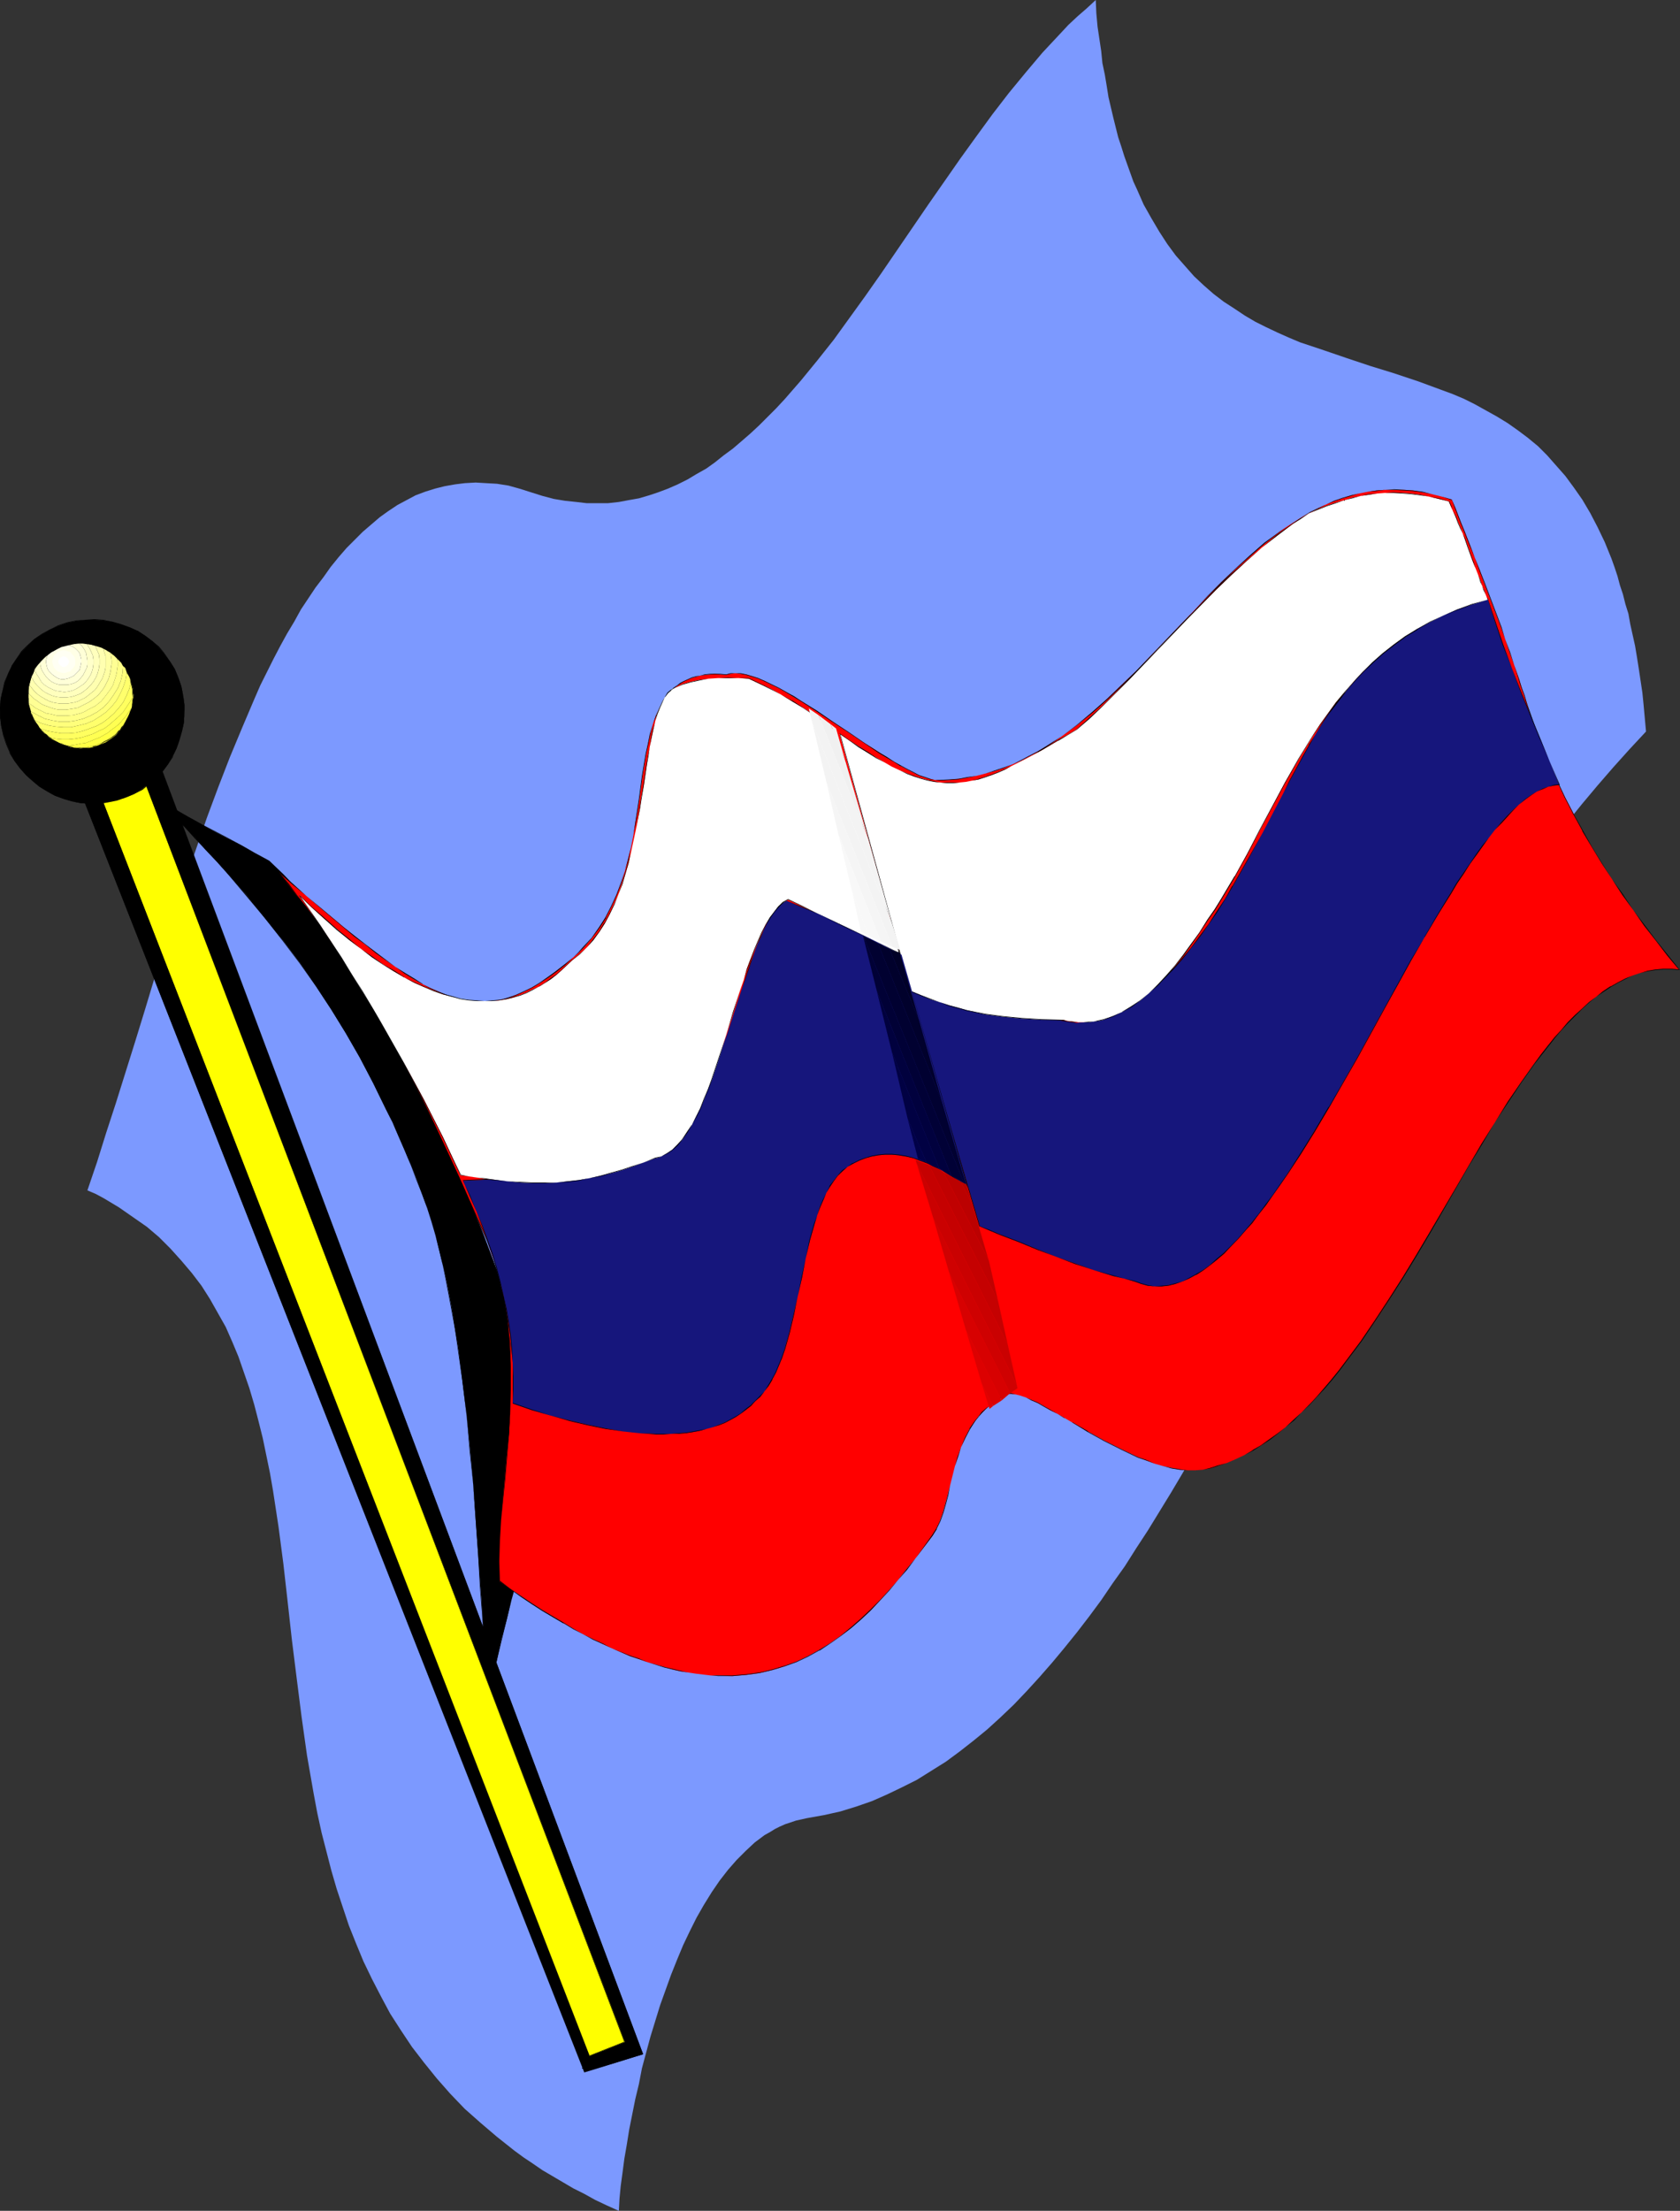 <?xml version="1.0" encoding="UTF-8" standalone="no"?>
<svg
   version="1.0"
   width="118.366mm"
   height="155.711mm"
   id="svg65"
   sodipodi:docname="Russian Federation 3.wmf"
   xmlns:inkscape="http://www.inkscape.org/namespaces/inkscape"
   xmlns:sodipodi="http://sodipodi.sourceforge.net/DTD/sodipodi-0.dtd"
   xmlns="http://www.w3.org/2000/svg"
   xmlns:svg="http://www.w3.org/2000/svg">
  <rect width="100%" height="100%" fill="#333333" stroke="none"/>
  <sodipodi:namedview
     id="namedview65"
     pagecolor="#ffffff"
     bordercolor="#000000"
     borderopacity="0.25"
     inkscape:showpageshadow="2"
     inkscape:pageopacity="0.0"
     inkscape:pagecheckerboard="0"
     inkscape:deskcolor="#d1d1d1"
     inkscape:document-units="mm" />
  <defs
     id="defs1">
    <pattern
       id="WMFhbasepattern"
       patternUnits="userSpaceOnUse"
       width="6"
       height="6"
       x="0"
       y="0" />
  </defs>
  <path
     style="fill:#7c99ff;fill-opacity:1;fill-rule:evenodd;stroke:none"
     d="m 164.794,588.515 -3.231,-1.454 -3.07,-1.454 -2.908,-1.616 -2.908,-1.454 -2.747,-1.616 -2.747,-1.616 -2.747,-1.616 -2.585,-1.778 -2.423,-1.616 -2.423,-1.778 -4.685,-3.717 -4.362,-3.717 -4.201,-3.717 -3.877,-4.04 -3.554,-4.04 -3.393,-4.201 -3.231,-4.201 -2.908,-4.363 -2.908,-4.525 -2.423,-4.525 -2.423,-4.686 -2.262,-4.686 -1.939,-4.686 -1.939,-4.848 -1.616,-4.848 -1.616,-4.848 -1.454,-5.009 -1.292,-5.009 -1.292,-5.009 -1.131,-5.171 -0.969,-5.171 -1.777,-10.18 -1.454,-10.342 -1.292,-10.18 -1.292,-10.342 -1.131,-10.18 -1.131,-10.019 -1.292,-9.857 -1.454,-9.534 -0.808,-4.686 -0.969,-4.686 -0.969,-4.686 -1.131,-4.525 -1.131,-4.363 -1.292,-4.363 -1.454,-4.201 -1.454,-4.201 -1.616,-3.878 -1.777,-4.04 -2.1,-3.717 -2.1,-3.717 -2.262,-3.555 -2.585,-3.393 -2.747,-3.232 -2.908,-3.232 -3.07,-3.07 -3.231,-2.747 -3.716,-2.585 -3.716,-2.585 -4.039,-2.424 -2.1,-1.131 -2.262,-0.97 2.585,-7.595 2.423,-7.756 2.585,-7.918 2.585,-8.241 2.585,-8.241 2.585,-8.403 2.585,-8.564 2.585,-8.564 5.493,-17.129 2.908,-8.403 2.908,-8.403 3.07,-8.241 3.07,-7.918 3.231,-7.756 3.231,-7.595 1.616,-3.717 1.777,-3.555 1.777,-3.555 1.777,-3.393 1.777,-3.232 1.939,-3.232 1.777,-3.232 1.939,-2.909 1.939,-2.909 2.1,-2.747 1.939,-2.747 2.1,-2.585 2.1,-2.424 2.1,-2.101 2.262,-2.262 2.262,-1.939 2.262,-1.939 2.262,-1.616 2.423,-1.616 2.423,-1.293 2.423,-1.293 2.585,-0.97 2.585,-0.808 2.585,-0.646 2.747,-0.485 2.585,-0.323 2.908,-0.162 2.747,0.162 2.908,0.162 3.07,0.485 2.908,0.808 3.07,0.97 3.07,0.97 3.07,0.808 2.908,0.485 3.07,0.323 2.747,0.323 h 2.908 2.747 l 2.908,-0.323 2.585,-0.485 2.747,-0.485 2.747,-0.808 2.423,-0.808 2.585,-0.97 2.585,-1.131 2.585,-1.293 2.423,-1.454 2.585,-1.454 2.262,-1.616 2.423,-1.939 2.423,-1.778 2.262,-1.939 2.423,-2.101 2.262,-2.101 2.262,-2.262 2.262,-2.262 2.262,-2.424 4.362,-5.009 4.362,-5.333 4.362,-5.494 4.201,-5.817 4.201,-5.817 4.201,-5.979 4.201,-6.14 8.401,-12.281 8.563,-12.281 4.201,-5.817 4.362,-5.979 4.362,-5.656 4.524,-5.494 4.362,-5.171 4.685,-5.009 2.262,-2.424 2.423,-2.262 2.423,-2.101 L 291.782,0 l 0.162,3.555 0.323,3.555 0.485,3.232 0.485,3.232 0.323,3.232 0.646,3.07 0.485,2.909 0.485,3.07 0.646,2.747 0.646,2.747 0.646,2.585 0.646,2.585 0.808,2.424 0.808,2.585 0.808,2.262 0.808,2.262 0.808,2.262 0.969,2.101 1.777,4.04 2.1,3.717 2.1,3.555 2.1,3.232 2.262,3.07 2.423,2.747 2.423,2.747 2.585,2.424 2.585,2.262 2.747,2.101 2.747,1.778 2.908,1.939 2.747,1.616 2.908,1.454 3.07,1.454 2.908,1.293 3.07,1.293 6.301,2.101 6.139,2.101 6.301,2.101 6.301,1.939 6.301,2.101 6.139,2.262 3.07,1.131 3.07,1.293 2.908,1.454 2.908,1.616 2.908,1.616 2.908,1.778 2.747,1.939 2.585,1.939 2.747,2.262 2.423,2.424 2.423,2.747 2.423,2.747 2.262,3.07 2.262,3.232 2.1,3.555 1.939,3.717 1.939,4.04 1.777,4.363 0.808,2.262 0.808,2.424 0.646,2.424 0.808,2.424 0.646,2.585 0.808,2.585 0.485,2.747 0.646,2.909 0.646,2.909 0.485,2.909 0.485,3.07 0.485,3.232 0.485,3.232 0.323,3.232 0.323,3.555 0.323,3.555 -4.362,4.686 -4.362,4.848 -4.201,4.848 -4.201,5.009 -4.039,5.009 -4.039,5.332 -3.877,5.171 -3.877,5.333 -7.432,10.827 -7.27,11.15 -6.947,11.15 -6.947,11.473 -6.624,11.635 -6.463,11.473 -6.301,11.635 -6.139,11.635 -3.07,5.656 -3.231,5.817 -5.978,11.311 -5.978,11.311 -6.139,10.988 -5.978,10.665 -5.978,10.503 -3.07,5.171 -3.07,5.009 -3.07,5.009 -3.07,4.686 -3.07,4.848 -3.231,4.525 -3.07,4.525 -3.231,4.363 -3.231,4.201 -3.393,4.201 -3.231,3.878 -3.393,3.878 -3.393,3.717 -3.393,3.555 -3.554,3.393 -3.554,3.232 -3.554,2.909 -3.716,2.909 -3.716,2.747 -3.877,2.424 -3.877,2.424 -3.877,1.939 -4.039,1.939 -4.039,1.778 -4.201,1.454 -4.201,1.293 -4.362,0.97 -4.524,0.808 -1.454,0.323 -1.454,0.323 -1.454,0.485 -1.454,0.485 -1.454,0.646 -1.292,0.646 -1.292,0.808 -1.454,0.808 -2.585,1.939 -2.423,2.262 -2.423,2.424 -2.262,2.585 -2.262,2.909 -2.1,3.07 -2.1,3.393 -1.939,3.393 -1.777,3.555 -1.777,3.717 -1.616,3.878 -1.616,4.04 -1.454,4.04 -1.454,4.04 -1.292,4.201 -1.292,4.201 -1.131,4.201 -1.131,4.201 -0.808,4.201 -0.969,4.04 -0.808,4.04 -0.808,4.04 -0.646,4.04 -0.646,3.717 -0.485,3.717 -0.485,3.555 -0.323,3.393 z"
     id="path1" />
  <path
     style="fill:#000000;fill-opacity:1;fill-rule:evenodd;stroke:none"
     d="m 42.814,213.3 3.877,2.262 3.554,1.939 3.554,1.939 3.393,1.939 3.393,1.778 3.554,1.778 3.716,2.101 3.716,2.101 3.877,3.717 3.554,3.717 3.393,3.717 3.231,3.878 3.07,3.878 3.07,4.04 2.747,4.04 2.747,4.04 2.585,4.201 2.585,4.363 2.423,4.363 2.262,4.363 2.262,4.363 2.262,4.525 4.039,9.211 3.877,9.534 3.877,9.695 3.716,9.857 3.877,10.019 3.716,10.342 4.039,10.342 4.039,10.665 2.262,5.333 2.1,5.333 v 1.778 l -0.162,1.778 -0.485,3.717 -0.646,4.04 -0.808,4.201 -0.969,4.363 -1.131,4.525 -1.292,4.848 -1.292,4.848 -1.292,5.009 -1.454,5.009 -1.454,5.171 -1.292,5.332 -1.454,5.333 -1.131,5.333 -1.292,5.494 -0.969,5.494 -0.323,-3.393 -0.162,-3.555 -0.323,-3.555 -0.323,-3.878 -0.162,-3.878 -0.323,-4.04 -0.162,-4.201 -0.323,-4.201 -0.646,-8.726 -0.646,-9.049 -0.646,-9.211 -0.808,-9.211 -0.969,-9.372 -1.131,-9.211 -1.131,-9.049 -0.808,-4.525 -0.646,-4.363 -0.808,-4.363 -0.808,-4.201 -0.969,-4.04 -0.969,-4.04 -0.969,-3.878 -1.131,-3.878 -1.131,-3.555 -1.292,-3.555 -1.454,-4.04 -1.616,-3.878 -1.616,-3.878 -1.616,-3.717 -1.616,-3.717 -1.777,-3.555 -3.393,-6.948 -3.554,-6.787 -3.716,-6.464 -3.877,-6.302 -4.039,-6.14 -4.201,-6.14 -4.524,-5.979 -4.847,-5.979 -4.847,-6.14 -5.332,-5.979 -2.747,-3.07 -2.908,-3.07 -2.747,-3.232 -3.07,-3.07 -3.07,-3.393 z"
     id="path2" />
  <path
     style="fill:#000000;fill-opacity:1;fill-rule:evenodd;stroke:none"
     d="m 42.814,213.3 v 0.162 l 3.877,2.101 3.554,2.101 3.554,1.778 3.393,1.939 3.393,1.778 3.554,1.939 3.716,1.939 3.716,2.262 v 0 l 3.716,3.555 3.554,3.717 3.554,3.717 3.231,3.878 3.07,3.878 2.908,4.04 2.908,4.04 2.747,4.201 2.585,4.201 2.585,4.201 v 0 l 2.423,4.363 2.262,4.363 2.262,4.363 2.1,4.525 4.201,9.211 3.877,9.534 3.877,9.695 3.716,9.857 3.716,10.019 3.877,10.342 3.877,10.342 4.201,10.665 2.1,5.333 2.262,5.333 v 1.778 l -0.162,1.778 -0.485,3.717 -0.646,4.04 -0.808,4.201 -0.969,4.363 -1.131,4.525 -1.292,4.848 -1.292,4.848 -1.454,5.009 -1.292,5.009 -1.454,5.171 -1.454,5.332 -1.292,5.333 -1.292,5.333 -1.131,5.494 -1.131,5.494 h 0.162 l -0.323,-3.393 -0.162,-3.555 -0.323,-3.555 -0.323,-3.878 -0.162,-3.878 -0.323,-4.04 -0.162,-4.201 -0.323,-4.201 -0.485,-8.726 -0.646,-9.049 -0.808,-9.211 -0.808,-9.211 -0.969,-9.372 -0.969,-9.211 -1.292,-9.049 -0.646,-4.525 -0.808,-4.363 -0.808,-4.363 -0.808,-4.201 -0.969,-4.04 -0.808,-4.04 -1.131,-3.878 -1.131,-3.878 -1.131,-3.555 -1.131,-3.555 -1.616,-4.04 -1.616,-3.878 -1.454,-3.878 -1.616,-3.717 -1.777,-3.717 -1.616,-3.555 -3.393,-6.948 -3.554,-6.787 -3.716,-6.464 v -0.162 l -3.877,-6.14 -4.201,-6.302 -4.201,-5.979 -4.524,-5.979 -4.685,-6.14 -5.008,-5.979 -5.332,-6.14 -2.747,-3.07 -2.747,-3.07 -2.908,-3.07 -2.908,-3.232 -3.07,-3.232 -3.231,-3.232 -0.323,-0.162 3.393,3.555 3.07,3.232 2.908,3.232 2.908,3.07 2.908,3.07 2.747,3.07 5.17,6.14 5.008,5.979 4.685,5.979 4.524,5.979 4.362,6.14 4.039,6.14 3.877,6.302 v 0 l 3.716,6.464 3.554,6.787 3.393,6.948 1.777,3.555 1.616,3.717 1.616,3.717 1.616,3.878 1.454,3.878 1.616,4.04 1.292,3.555 1.131,3.555 1.131,3.878 0.969,3.878 0.969,4.04 0.808,4.04 0.808,4.201 0.808,4.363 0.808,4.363 0.646,4.525 1.292,9.049 1.131,9.211 0.808,9.372 0.969,9.211 0.646,9.211 0.646,9.049 0.485,8.726 0.323,4.201 0.323,4.201 0.162,4.04 0.323,3.878 0.162,3.878 0.323,3.555 0.323,3.555 0.323,3.717 1.131,-5.817 1.131,-5.494 1.292,-5.333 1.292,-5.333 1.292,-5.332 1.454,-5.171 1.454,-5.009 1.292,-5.009 1.454,-4.848 1.131,-4.848 1.131,-4.525 1.131,-4.363 0.808,-4.201 0.646,-4.04 0.323,-3.717 0.162,-1.778 0.162,-1.778 -2.262,-5.333 -2.1,-5.333 -4.201,-10.665 -3.877,-10.342 -3.877,-10.342 -3.716,-10.019 -3.877,-9.857 -3.716,-9.695 -3.877,-9.534 -4.201,-9.211 -2.262,-4.525 -2.1,-4.363 -2.423,-4.363 -2.423,-4.363 v -0.162 l -2.423,-4.201 -2.747,-4.201 -2.747,-4.201 -2.747,-4.04 -3.07,-3.878 -3.07,-4.04 -3.231,-3.878 -3.393,-3.717 -3.554,-3.717 -3.716,-3.555 -3.877,-2.101 -3.716,-2.101 -3.554,-1.939 -3.393,-1.778 -3.393,-1.778 -3.554,-1.939 -3.554,-2.101 -4.201,-2.262 z"
     id="path3" />
  <path
     style="fill:#ff0000;fill-opacity:1;fill-rule:evenodd;stroke:none"
     d="m 74.319,232.206 3.716,3.232 3.554,3.07 3.393,2.909 3.393,2.747 3.07,2.585 2.908,2.424 2.908,2.262 2.747,2.101 2.747,2.101 2.585,1.778 2.423,1.616 2.423,1.616 2.262,1.293 2.262,1.131 2.262,0.97 2.1,0.97 2.262,0.646 1.939,0.485 2.1,0.323 1.939,0.162 h 1.939 l 2.1,-0.162 1.939,-0.323 2.1,-0.485 1.939,-0.808 2.1,-0.808 2.1,-1.131 2.1,-1.131 2.1,-1.454 2.262,-1.778 2.423,-1.778 2.262,-1.939 1.292,-1.131 1.292,-1.293 2.262,-2.585 1.939,-2.747 1.777,-2.909 1.616,-2.909 1.292,-3.07 1.292,-3.07 0.969,-3.232 0.808,-3.07 0.808,-3.232 0.646,-3.232 0.485,-3.232 1.131,-6.464 0.808,-6.14 0.485,-2.909 0.485,-2.909 0.485,-2.747 0.646,-2.585 0.646,-2.585 0.808,-2.262 0.969,-2.101 1.131,-1.939 1.292,-1.778 1.454,-1.454 0.808,-0.646 0.808,-0.646 0.969,-0.646 2.1,-0.808 1.131,-0.323 1.131,-0.323 1.131,-0.162 1.454,-0.162 1.292,-0.162 1.454,0.162 h 1.616 l 1.131,-0.162 1.292,-0.162 1.454,0.162 1.454,0.162 1.616,0.485 1.616,0.646 1.777,0.646 1.777,0.97 1.939,0.97 1.939,0.97 1.939,1.293 2.1,1.131 4.201,2.747 4.201,2.747 4.201,2.909 4.201,2.747 4.039,2.585 1.939,1.293 1.939,1.131 1.777,1.131 1.777,0.97 1.616,0.808 1.454,0.646 1.616,0.646 1.292,0.323 1.292,0.323 h 1.131 2.585 l 2.585,-0.323 2.423,-0.323 2.423,-0.485 2.423,-0.646 2.423,-0.646 2.423,-0.808 2.262,-0.97 2.262,-0.97 2.1,-1.131 2.262,-1.293 2.262,-1.293 2.1,-1.293 2.1,-1.454 4.201,-3.07 4.039,-3.393 3.877,-3.555 3.877,-3.717 3.877,-3.717 7.593,-7.918 7.593,-7.918 3.716,-3.878 3.716,-3.878 3.877,-3.555 3.877,-3.555 3.877,-3.232 3.877,-3.07 2.1,-1.454 4.039,-2.585 2.1,-1.131 2.1,-1.131 2.1,-0.97 2.1,-0.97 2.262,-0.646 2.262,-0.808 2.1,-0.485 2.423,-0.485 2.262,-0.323 2.262,-0.162 h 2.423 2.585 l 2.423,0.162 2.585,0.485 2.423,0.485 2.585,0.646 2.747,0.808 0.969,2.262 0.808,2.101 0.808,2.101 0.808,1.939 1.454,3.717 1.292,3.393 1.292,3.232 1.131,3.232 4.524,11.958 1.131,3.232 1.131,3.393 1.292,3.555 1.292,3.717 0.646,2.101 0.646,2.101 0.808,2.262 0.646,2.262 1.616,4.686 1.777,4.525 1.939,4.686 1.939,4.363 2.262,4.525 2.262,4.363 2.262,4.363 2.585,4.363 2.585,4.363 2.747,4.201 2.747,4.201 2.908,4.04 2.908,4.04 3.07,4.04 3.07,3.878 3.231,3.878 -2.1,-0.162 h -2.1 l -2.1,0.162 -2.1,0.485 -2.1,0.485 -1.939,0.646 -1.939,0.808 -1.939,1.131 -1.939,0.97 -1.939,1.293 -1.939,1.454 -1.939,1.454 -1.777,1.778 -1.939,1.778 -1.777,1.778 -1.777,2.101 -1.777,2.101 -1.939,2.101 -1.777,2.262 -1.777,2.424 -3.554,5.009 -3.393,5.171 -3.554,5.494 -3.393,5.656 -3.554,5.817 -3.393,5.979 -7.109,11.958 -3.554,5.979 -3.554,5.979 -3.554,5.817 -3.716,5.656 -3.716,5.333 -3.877,5.333 -1.939,2.424 -2.1,2.424 -1.939,2.424 -1.939,2.262 -2.1,2.101 -2.1,2.101 -2.1,1.939 -2.1,1.939 -2.1,1.778 -2.262,1.616 -2.1,1.454 -2.262,1.293 -2.262,1.293 -2.423,1.131 -2.262,0.97 -2.423,0.808 -1.939,0.646 -1.939,0.323 -2.1,0.162 h -1.939 l -2.262,-0.162 -2.1,-0.485 -2.262,-0.485 -2.262,-0.646 -2.1,-0.808 -2.423,-0.97 -4.362,-2.101 -4.524,-2.262 -4.362,-2.424 -4.201,-2.424 -1.939,-1.131 -1.939,-1.131 -1.939,-0.97 -1.777,-1.131 -1.616,-0.808 -1.616,-0.808 -1.454,-0.646 -1.454,-0.485 -1.292,-0.323 -1.131,-0.162 h -0.969 l -0.969,0.162 -0.646,0.485 -0.646,0.646 -1.292,0.808 -1.131,0.97 -1.131,0.97 -0.969,0.97 -0.969,0.97 -0.808,1.131 -1.616,2.262 -1.131,2.424 -1.131,2.424 -0.808,2.585 -0.808,2.424 -0.646,2.585 -0.646,2.585 -0.646,2.585 -0.646,2.424 -0.646,2.262 -0.808,2.262 -0.808,1.939 -1.131,1.939 -4.524,5.979 -2.423,2.909 -2.262,2.909 -2.423,2.747 -2.423,2.747 -2.423,2.585 -2.585,2.424 -2.747,2.262 -2.747,2.101 -2.747,1.939 -2.908,1.778 -2.908,1.616 -3.07,1.454 -3.231,1.293 -3.231,0.97 -3.393,0.808 -3.554,0.485 -3.716,0.323 -3.716,-0.162 h -1.939 l -4.039,-0.485 -2.1,-0.323 -2.1,-0.323 -2.1,-0.485 -2.1,-0.646 -4.524,-1.293 -2.262,-0.808 -2.423,-0.808 -4.847,-2.101 -2.423,-1.131 -2.585,-1.293 -2.585,-1.293 -2.585,-1.454 -2.585,-1.454 -2.747,-1.616 -2.747,-1.778 -2.908,-1.778 -2.747,-1.939 -2.908,-1.939 -3.07,-2.101 v -5.332 l 0.162,-5.494 0.323,-5.494 0.969,-11.311 0.485,-5.817 0.646,-5.817 0.323,-5.979 0.162,-5.817 v -6.14 l -0.323,-5.979 -0.162,-3.07 -0.323,-3.07 -0.485,-3.07 -0.485,-3.07 -0.808,-3.07 -0.646,-3.07 -0.969,-3.07 -1.131,-3.07 -0.969,-3.07 -1.454,-3.07 -2.747,-6.302 -2.585,-5.979 -5.493,-11.958 -2.747,-5.817 -2.908,-5.817 -2.908,-5.817 -2.908,-5.656 -3.231,-5.817 -3.393,-5.817 -3.554,-5.817 -3.716,-5.817 -4.039,-5.979 -4.201,-5.979 -2.262,-3.07 -2.423,-2.909 -2.423,-3.07 z"
     id="path4" />
  <path
     style="fill:#000000;fill-opacity:1;fill-rule:evenodd;stroke:none"
     d="m 74.319,232.206 v 0.162 l 3.716,3.232 3.554,2.909 3.393,2.909 3.231,2.747 3.07,2.585 3.07,2.585 2.908,2.101 2.747,2.262 2.747,1.939 2.585,1.778 2.423,1.778 2.423,1.454 2.262,1.293 v 0 l 2.262,1.293 2.262,0.97 2.1,0.808 2.262,0.646 1.939,0.485 2.1,0.485 1.939,0.162 h 1.939 l 2.1,-0.323 1.939,-0.323 2.1,-0.485 1.939,-0.646 2.1,-0.97 2.1,-0.97 v 0 l 2.1,-1.293 2.262,-1.454 2.262,-1.616 2.262,-1.778 2.262,-2.101 1.292,-1.131 1.292,-1.293 2.262,-2.585 2.1,-2.747 1.777,-2.747 v -0.162 l 1.454,-2.909 1.454,-3.07 1.131,-3.07 0.969,-3.232 0.969,-3.07 0.646,-3.232 0.646,-3.232 0.646,-3.232 0.969,-6.464 0.808,-6.14 0.485,-2.909 0.485,-2.909 0.646,-2.747 0.485,-2.585 0.646,-2.585 0.969,-2.262 0.969,-2.101 0.969,-1.939 v 0 l 1.292,-1.778 1.454,-1.454 0.808,-0.646 0.969,-0.646 0.808,-0.485 v 0 l 2.1,-0.97 1.131,-0.323 1.131,-0.323 1.131,-0.162 1.454,-0.162 h 1.292 1.454 l 1.616,0.162 1.131,-0.323 1.292,-0.162 1.454,0.162 1.454,0.323 1.616,0.485 1.616,0.485 1.777,0.808 3.716,1.778 1.939,1.131 v 0 l 1.939,1.131 2.1,1.293 4.039,2.585 4.362,2.909 4.201,2.747 4.039,2.747 4.039,2.747 1.939,1.131 1.939,1.131 1.777,1.131 h 0.162 l 1.777,0.97 1.616,0.808 1.454,0.808 1.616,0.485 1.292,0.485 1.292,0.162 1.131,0.162 2.585,-0.162 2.585,-0.162 2.423,-0.485 2.423,-0.485 2.423,-0.646 2.423,-0.646 2.423,-0.808 2.262,-0.97 2.262,-0.97 2.1,-1.131 2.262,-1.131 h 0.162 l 2.1,-1.293 2.1,-1.454 2.1,-1.454 4.201,-3.07 4.039,-3.232 4.039,-3.555 3.877,-3.717 3.877,-3.878 7.593,-7.756 7.432,-8.08 3.716,-3.878 3.877,-3.717 3.716,-3.717 3.877,-3.393 3.877,-3.393 4.039,-3.07 1.939,-1.454 4.039,-2.585 v 0 l 2.1,-1.131 2.1,-0.97 2.1,-1.131 2.1,-0.808 2.262,-0.808 2.262,-0.646 2.1,-0.646 2.423,-0.485 2.262,-0.162 2.262,-0.323 h 2.423 l 2.585,0.162 2.423,0.162 2.585,0.323 2.423,0.485 2.585,0.646 2.747,0.97 v -0.162 l 0.808,2.262 0.808,2.101 0.808,2.101 0.808,1.939 1.454,3.717 1.454,3.393 1.131,3.232 1.292,3.232 4.524,11.958 1.131,3.232 1.131,3.393 1.292,3.555 1.131,3.717 0.646,2.101 0.808,2.101 0.646,2.262 0.808,2.262 1.616,4.686 1.777,4.525 1.777,4.686 2.1,4.363 2.1,4.525 2.262,4.363 2.423,4.363 v 0.162 l 2.585,4.363 2.585,4.201 2.747,4.201 2.747,4.201 2.908,4.04 2.908,4.201 3.07,3.878 3.07,4.04 3.231,3.878 v -0.162 l -2.1,-0.162 h -2.1 l -2.1,0.162 -2.1,0.323 -2.1,0.646 -1.939,0.646 -1.939,0.808 -1.939,0.97 -1.939,1.131 h -0.162 l -1.939,1.293 -1.777,1.454 -1.939,1.454 -1.939,1.778 -1.777,1.616 -1.939,1.939 -1.777,2.101 -1.777,1.939 -1.777,2.262 -1.777,2.262 -1.777,2.424 -3.554,5.009 -3.554,5.171 -3.393,5.494 -3.554,5.656 -3.393,5.817 -10.502,17.937 -3.554,5.979 -3.554,5.817 -3.716,5.817 -3.716,5.656 -3.716,5.494 -3.877,5.171 -1.939,2.585 -1.939,2.424 -1.939,2.262 -2.1,2.424 -1.939,2.101 -2.1,2.101 -2.1,1.939 -2.1,1.939 -2.1,1.616 -2.262,1.616 -2.262,1.616 -2.262,1.293 h 0.162 l -2.262,1.293 -2.423,1.131 -2.262,0.97 -2.423,0.646 -1.939,0.646 -1.939,0.485 -2.1,0.162 h -1.939 l -2.262,-0.323 -2.1,-0.323 -2.262,-0.485 -2.262,-0.646 -2.1,-0.97 -2.423,-0.808 -4.362,-2.101 -4.524,-2.262 -4.362,-2.424 h 0.162 l -4.201,-2.424 h -0.162 l -1.939,-1.131 v 0 l -1.939,-1.131 v 0 0 0 l 1.777,1.131 h 0.162 l 1.939,1.131 v 0 l 4.201,2.585 v 0 l 4.362,2.424 4.524,2.262 4.362,2.101 2.423,0.808 2.1,0.808 2.262,0.646 2.262,0.646 2.1,0.323 2.262,0.162 h 1.939 l 2.1,-0.162 1.939,-0.323 1.939,-0.646 2.423,-0.808 2.262,-0.97 2.423,-1.131 2.262,-1.131 v 0 l 2.262,-1.454 2.262,-1.454 2.1,-1.616 2.1,-1.778 2.262,-1.778 1.939,-2.101 2.1,-1.939 2.1,-2.262 2.1,-2.262 1.939,-2.262 1.939,-2.424 1.939,-2.585 3.877,-5.171 3.716,-5.494 3.716,-5.656 3.716,-5.817 3.554,-5.817 3.554,-5.979 10.34,-17.937 3.554,-5.817 3.393,-5.817 3.554,-5.333 3.554,-5.333 3.554,-5.009 1.777,-2.262 1.777,-2.262 1.777,-2.262 1.777,-2.101 1.777,-1.939 1.939,-1.939 1.777,-1.778 1.777,-1.616 1.939,-1.616 1.939,-1.293 1.939,-1.293 v 0 l 1.939,-1.131 1.939,-0.97 1.939,-0.97 1.939,-0.646 2.1,-0.485 2.1,-0.323 2.1,-0.162 h 2.1 l 2.262,0.162 -3.231,-4.04 -3.231,-4.04 -2.908,-3.878 -3.07,-4.04 -2.747,-4.201 -2.908,-4.04 -2.747,-4.363 -2.585,-4.201 -2.423,-4.363 v 0 l -2.423,-4.363 -2.262,-4.363 -2.1,-4.525 -2.1,-4.363 -1.777,-4.686 -1.777,-4.525 -1.616,-4.686 -0.808,-2.262 -0.646,-2.262 -0.808,-2.101 -0.646,-2.101 -1.292,-3.717 -1.131,-3.555 -1.292,-3.393 -0.969,-3.232 -4.524,-11.958 -1.292,-3.232 -1.292,-3.232 -1.292,-3.393 -1.454,-3.717 -0.808,-1.939 -0.808,-2.101 -0.808,-2.101 -0.969,-2.262 -2.747,-0.808 -2.585,-0.646 -2.423,-0.646 -2.585,-0.323 -2.423,-0.162 -2.585,-0.162 -2.423,0.162 -2.262,0.162 -2.262,0.323 -2.423,0.485 -2.1,0.485 -2.262,0.646 -2.262,0.808 -2.1,0.97 -2.1,0.97 -2.1,0.97 -2.1,1.293 v 0 l -4.039,2.585 -2.1,1.454 -4.039,2.909 -3.877,3.393 -3.716,3.393 -3.877,3.717 -3.716,3.717 -3.716,4.04 -7.593,7.918 -7.593,7.918 -3.877,3.717 -3.877,3.717 -4.039,3.555 -4.039,3.393 -4.039,3.07 -2.1,1.293 -2.262,1.454 -2.1,1.293 v 0 l -2.262,1.131 -2.1,1.131 -2.262,1.131 -2.262,0.808 -2.423,0.808 -2.423,0.808 -2.423,0.646 -2.423,0.323 -2.423,0.485 -2.585,0.162 -2.585,0.162 h -1.131 l -1.292,-0.323 -1.292,-0.485 -1.616,-0.485 -1.454,-0.808 -1.616,-0.808 -1.777,-0.97 v 0 l -1.777,-0.97 -1.939,-1.293 -1.939,-1.131 -4.039,-2.585 -4.201,-2.909 -4.201,-2.747 -4.201,-2.909 -4.201,-2.585 -1.939,-1.293 -2.1,-1.131 v 0 l -1.939,-1.131 -3.716,-1.778 -1.777,-0.808 -1.616,-0.485 -1.616,-0.485 -1.454,-0.323 h -1.454 -1.292 l -1.131,0.323 -1.616,-0.162 h -1.454 -1.292 l -1.454,0.162 -1.131,0.323 -1.131,0.162 -1.131,0.323 -2.1,0.97 v 0 l -0.969,0.485 -0.808,0.646 -0.969,0.646 -1.454,1.616 -1.292,1.616 v 0.162 l -0.969,1.939 -0.969,2.101 -0.808,2.262 -0.808,2.585 -0.485,2.585 -0.646,2.747 -0.485,2.909 -0.485,2.909 -0.808,6.14 -0.969,6.464 -0.485,3.232 -0.646,3.232 -0.808,3.232 -0.808,3.07 -1.131,3.232 -1.131,3.07 -1.454,3.07 -1.454,2.909 v 0 l -1.777,2.747 -1.939,2.747 -2.423,2.585 -1.131,1.293 -1.292,1.293 -2.423,1.939 -2.262,1.778 -2.262,1.616 -2.1,1.454 -2.1,1.293 v 0 l -2.1,0.97 -2.1,0.97 -1.939,0.646 -2.1,0.646 -1.939,0.323 -2.1,0.162 h -1.939 l -1.939,-0.162 -2.1,-0.323 -1.939,-0.646 -2.262,-0.646 -2.1,-0.808 -2.262,-0.97 -2.262,-1.131 h 0.162 l -2.262,-1.454 -2.423,-1.454 -2.585,-1.616 -2.585,-1.939 -2.585,-1.939 -2.747,-2.101 -2.908,-2.262 -3.07,-2.424 -3.07,-2.585 -3.231,-2.747 -3.554,-2.909 -3.393,-3.07 -3.877,-3.232 v 0.162 z"
     id="path5" />
  <path
     style="fill:#000000;fill-opacity:1;fill-rule:evenodd;stroke:none"
     d="m 281.603,376.346 -1.939,-1.131 -1.777,-0.97 -1.616,-0.97 -1.616,-0.646 -1.454,-0.646 -1.454,-0.485 -1.292,-0.323 -1.131,-0.323 h -0.969 l -0.969,0.323 -0.808,0.485 -0.485,0.646 -1.292,0.808 -1.131,0.97 -1.131,0.808 -1.131,0.97 -0.808,1.131 -0.969,1.131 -1.454,2.101 v 0.162 l -1.292,2.424 -0.969,2.424 -0.969,2.585 -0.646,2.424 -0.646,2.585 -0.646,2.585 -0.646,2.585 -0.646,2.424 -0.646,2.262 -0.808,2.262 -0.969,1.939 v 0 l -1.131,1.778 -4.362,6.14 -2.423,2.909 -2.262,2.909 -2.423,2.747 -2.423,2.585 -2.585,2.585 -2.585,2.424 -2.585,2.262 -2.747,2.262 -2.747,1.939 -2.908,1.778 v 0 l -2.908,1.616 -3.07,1.454 -3.231,1.131 -3.231,0.97 -3.393,0.808 -3.554,0.485 -3.716,0.323 h -3.716 -1.939 l -4.039,-0.485 -2.1,-0.323 -2.1,-0.485 -2.1,-0.485 -2.1,-0.485 -4.524,-1.293 -2.262,-0.97 -2.423,-0.808 -4.847,-1.939 -2.423,-1.293 -2.585,-1.131 -2.585,-1.293 -2.585,-1.454 -2.585,-1.616 v 0 l -2.747,-1.616 -2.747,-1.616 -2.747,-1.778 -2.908,-1.939 -2.908,-1.939 -2.908,-2.262 v 0.162 l -0.162,-5.332 0.162,-5.494 0.323,-5.494 1.131,-11.311 0.485,-5.817 0.485,-5.817 0.323,-5.979 0.162,-5.817 v -6.14 l -0.162,-5.979 -0.323,-3.07 -0.323,-3.07 -0.485,-3.07 -0.485,-3.07 -0.646,-3.07 -0.808,-3.07 -0.969,-3.07 -0.969,-3.07 -1.131,-3.07 -1.292,-3.07 -5.493,-12.281 -5.493,-11.958 -2.747,-5.817 -2.747,-5.817 -2.908,-5.817 -3.07,-5.656 -3.231,-5.817 v -0.162 l -3.393,-5.656 -3.554,-5.817 -3.716,-5.979 -4.039,-5.817 -4.201,-5.979 -2.262,-3.07 -2.423,-3.07 -2.262,-3.07 -2.585,-3.07 v 0.162 l 2.423,3.07 2.423,3.07 2.262,3.07 2.262,2.909 4.362,6.14 4.039,5.817 3.716,5.817 3.554,5.817 3.231,5.817 v 0 l 3.231,5.817 3.07,5.656 2.908,5.817 2.908,5.817 2.747,5.817 5.332,11.958 5.493,12.281 1.292,3.07 1.131,3.07 1.131,3.07 0.808,3.07 0.808,3.07 0.646,3.07 0.485,3.07 0.485,3.07 0.485,3.07 0.162,3.07 0.323,5.979 v 6.14 l -0.162,5.817 -0.485,5.979 -0.485,5.817 -0.485,5.817 -0.969,11.311 -0.323,5.494 -0.162,5.494 v 5.332 l 2.908,2.101 2.908,2.101 2.908,1.939 2.747,1.778 2.747,1.616 2.747,1.616 h 0.162 l 2.585,1.616 2.585,1.293 2.585,1.454 2.585,1.131 2.423,1.131 4.847,2.101 2.423,0.808 2.262,0.808 4.524,1.454 2.1,0.485 2.1,0.485 2.1,0.323 2.1,0.323 4.039,0.485 1.939,0.162 h 3.716 l 3.716,-0.323 3.554,-0.485 3.393,-0.808 3.231,-0.97 3.231,-1.131 3.07,-1.454 2.908,-1.616 h 0.162 l 2.908,-1.939 2.747,-1.939 2.747,-2.101 2.585,-2.262 2.585,-2.424 2.423,-2.585 2.585,-2.747 2.262,-2.747 2.423,-2.747 2.262,-3.07 4.524,-5.979 1.131,-1.778 v -0.162 l 0.969,-1.939 0.808,-2.262 0.646,-2.262 0.646,-2.424 0.485,-2.585 0.646,-2.585 0.646,-2.585 0.808,-2.424 0.808,-2.585 1.131,-2.424 1.292,-2.424 v 0 l 1.454,-2.262 0.808,-0.97 0.969,-1.131 0.969,-0.97 1.131,-0.97 1.292,-0.808 1.292,-0.97 0.485,-0.646 0.808,-0.323 h -0.162 l 0.969,-0.323 h 0.969 l 1.131,0.162 1.292,0.323 1.454,0.485 1.454,0.808 1.616,0.646 1.616,0.97 1.777,0.97 z"
     id="path6" />
  <path
     style="fill:#000000;fill-opacity:1;fill-rule:evenodd;stroke:none"
     d="m 18.741,203.928 21.003,-8.08 131.512,350.976 -15.672,4.848 z"
     id="path7" />
  <path
     style="fill:#000000;fill-opacity:1;fill-rule:evenodd;stroke:none"
     d="m 18.903,203.928 -0.162,0.162 21.003,-8.241 v 0 l 131.35,350.976 0.162,-0.162 -15.672,5.009 v 0 L 18.903,203.928 H 18.741 L 155.585,551.672 171.256,546.824 39.744,195.848 18.741,203.928 Z"
     id="path8" />
  <path
     style="fill:#ffff00;fill-opacity:1;fill-rule:evenodd;stroke:none"
     d="m 25.204,207.645 11.471,-4.363 129.735,340.311 -9.371,3.717 z"
     id="path9" />
  <path
     style="fill:#000000;fill-opacity:1;fill-rule:evenodd;stroke:none"
     d="m 25.204,207.645 v 0.162 l 11.471,-4.525 v 0 l 129.573,340.311 0.162,-0.162 -9.371,3.717 v 0.162 L 25.204,207.645 h -0.162 l 131.996,339.665 9.371,-3.717 -129.735,-340.472 -11.632,4.525 z"
     id="path10" />
  <path
     style="fill:#000000;fill-opacity:1;fill-rule:evenodd;stroke:none"
     d="m 15.51,166.6 2.423,-0.808 2.423,-0.485 2.423,-0.323 h 2.423 l 2.262,0.162 2.423,0.323 2.262,0.646 2.262,0.808 2.1,0.97 2.1,1.293 1.939,1.454 1.616,1.616 1.616,1.778 1.454,1.939 1.292,2.101 0.969,2.262 0.808,2.424 0.485,2.424 0.323,2.424 v 2.424 l -0.162,2.424 -0.485,2.262 -0.646,2.262 -0.808,2.262 -1.131,2.101 -1.131,2.101 -1.454,1.939 -1.777,1.616 -1.777,1.616 -1.939,1.454 -2.1,1.293 -2.262,0.97 -2.423,0.808 -2.423,0.485 -2.423,0.323 h -2.262 l -2.423,-0.162 -2.423,-0.485 -2.1,-0.646 -2.262,-0.808 -2.1,-1.131 -2.1,-1.293 L 8.724,207.968 6.947,206.352 5.332,204.413 3.877,202.474 2.747,200.373 1.777,198.111 0.969,195.687 0.323,193.263 0.162,191.001 0,188.577 l 0.162,-2.424 0.485,-2.262 0.646,-2.262 0.808,-2.262 0.969,-1.939 1.292,-2.101 1.454,-1.778 1.616,-1.778 1.777,-1.616 1.939,-1.293 2.1,-1.293 z"
     id="path11" />
  <path
     style="fill:#000000;fill-opacity:1;fill-rule:evenodd;stroke:none"
     d="m 15.51,166.6 2.423,-0.808 2.423,-0.485 2.423,-0.323 h 2.423 l 2.262,0.162 2.423,0.323 2.262,0.646 2.262,0.808 2.1,1.131 v 0 l 1.939,1.131 1.939,1.454 1.777,1.616 1.616,1.778 1.454,1.939 1.131,2.101 v 0 l 1.131,2.262 0.646,2.424 0.646,2.424 0.162,2.424 0.162,2.424 -0.323,2.424 -0.323,2.262 -0.646,2.262 -0.969,2.262 -0.969,2.101 v 0 l -1.292,2.101 -1.454,1.778 -1.616,1.778 -1.777,1.616 -1.939,1.454 -2.1,1.131 v 0 l -2.262,1.131 -2.423,0.808 -2.423,0.485 -2.423,0.162 -2.262,0.162 -2.423,-0.323 -2.423,-0.323 -2.1,-0.808 -2.262,-0.808 -2.1,-0.97 v 0 l -1.939,-1.293 -1.939,-1.454 -1.616,-1.616 -1.616,-1.939 -1.454,-1.939 -1.292,-2.101 v 0 L 1.777,198.111 0.969,195.687 0.485,193.263 0.162,191.001 v -2.424 l 0.162,-2.424 0.323,-2.262 0.646,-2.262 0.808,-2.262 1.131,-1.939 v 0 l 1.131,-2.101 1.454,-1.778 1.616,-1.778 1.777,-1.454 1.939,-1.454 2.1,-1.293 v 0 l 2.262,-0.97 v -0.162 l -2.262,1.131 v 0 l -2.1,1.131 -2.1,1.454 -1.777,1.616 -1.616,1.616 -1.292,1.939 -1.292,1.939 v 0.162 l -0.969,1.939 -0.969,2.262 -0.485,2.262 -0.485,2.262 L 0,188.577 v 2.424 l 0.323,2.262 0.485,2.424 0.808,2.424 0.969,2.262 v 0.162 l 1.292,2.101 1.454,1.939 1.616,1.778 1.777,1.616 1.777,1.454 2.1,1.293 v 0 l 2.1,1.131 2.262,0.808 2.1,0.646 2.423,0.485 2.423,0.162 h 2.262 l 2.423,-0.323 2.423,-0.485 2.423,-0.808 2.262,-0.97 v 0 l 2.262,-1.131 1.939,-1.616 1.777,-1.454 1.616,-1.778 1.454,-1.939 1.292,-1.939 v -0.162 l 0.969,-2.101 0.808,-2.262 0.646,-2.262 0.485,-2.262 0.162,-2.424 v -2.424 l -0.323,-2.424 -0.485,-2.424 -0.808,-2.424 -0.969,-2.262 v 0 l -1.292,-2.101 -1.454,-2.101 -1.454,-1.778 -1.777,-1.454 -1.939,-1.454 -1.939,-1.293 h -0.162 l -2.1,-0.97 -2.262,-0.808 -2.262,-0.646 -2.423,-0.485 -2.262,-0.162 -2.423,0.162 -2.423,0.162 -2.423,0.485 -2.423,0.808 z"
     id="path12" />
  <path
     style="fill:#ffff36;fill-opacity:1;fill-rule:evenodd;stroke:none"
     d="m 22.942,199.08 h 0.808 l 0.969,-0.162 1.777,-0.646 1.616,-0.646 1.454,-0.97 1.292,-0.97 1.131,-1.293 -0.969,0.97 -1.131,0.808 -2.262,1.293 -1.131,0.485 -1.131,0.485 -1.292,0.323 z"
     id="path13" />
  <path
     style="fill:#ffff45;fill-opacity:1;fill-rule:evenodd;stroke:none"
     d="m 22.942,199.08 -1.454,0.162 -1.292,-0.162 -1.454,-0.162 -1.292,-0.485 h 1.292 l 1.292,-0.162 1.454,-0.323 1.292,-0.162 1.292,-0.485 1.131,-0.485 1.292,-0.485 1.131,-0.646 1.131,-0.646 0.969,-0.808 1.131,-0.808 0.969,-0.808 0.808,-0.97 0.969,-1.131 0.646,-0.97 0.808,-1.131 -0.646,1.616 -0.646,1.454 -0.808,1.616 -0.969,1.293 -0.969,0.97 -1.131,0.808 -2.262,1.293 -1.131,0.485 -1.131,0.485 -1.292,0.323 z"
     id="path14" />
  <path
     style="fill:#ffff52;fill-opacity:1;fill-rule:evenodd;stroke:none"
     d="m 17.449,198.434 -1.131,-0.323 -1.131,-0.646 -1.131,-0.485 -0.969,-0.646 1.777,0.323 1.616,0.162 h 1.777 l 1.616,-0.162 1.777,-0.323 1.616,-0.485 1.454,-0.485 1.616,-0.808 1.454,-0.646 1.292,-0.97 1.292,-1.131 1.292,-1.131 1.131,-1.131 0.969,-1.454 0.969,-1.454 0.808,-1.616 -0.162,1.778 -0.323,1.616 -0.808,1.131 -0.646,0.97 -0.969,1.131 -0.808,0.97 -0.969,0.808 -1.131,0.808 -0.969,0.808 -1.131,0.646 -1.131,0.646 -1.292,0.485 -1.131,0.485 -1.292,0.485 -1.292,0.162 -1.454,0.323 -1.292,0.162 z"
     id="path15" />
  <path
     style="fill:#ffff5f;fill-opacity:1;fill-rule:evenodd;stroke:none"
     d="m 13.087,196.333 -0.646,-0.646 -0.646,-0.485 -0.646,-0.646 -0.485,-0.646 1.939,0.646 1.777,0.323 1.939,0.323 h 1.939 l 1.939,-0.162 1.939,-0.485 1.777,-0.646 1.777,-0.646 1.777,-0.97 1.454,-1.131 1.454,-1.293 1.292,-1.454 1.131,-1.454 0.808,-1.616 0.808,-1.939 0.485,-1.778 0.485,1.778 v 0.97 l 0.162,0.646 -0.808,1.616 -0.969,1.454 -0.969,1.454 -1.131,1.131 -1.292,1.131 -1.292,1.131 -1.292,0.97 -1.454,0.646 -1.616,0.808 -1.454,0.485 -1.616,0.485 -1.777,0.323 -1.616,0.162 h -1.777 l -1.616,-0.162 z"
     id="path16" />
  <path
     style="fill:#ffff6c;fill-opacity:1;fill-rule:evenodd;stroke:none"
     d="m 10.663,193.909 -0.808,-1.131 -0.808,-1.131 1.777,0.808 2.1,0.646 1.939,0.323 2.1,0.162 h 1.939 l 2.1,-0.485 1.939,-0.485 1.939,-0.808 1.777,-1.131 1.616,-1.131 1.454,-1.454 1.292,-1.616 0.969,-1.778 0.808,-1.778 0.646,-1.939 0.323,-1.939 0.646,1.131 0.323,0.808 0.162,0.646 -0.485,1.778 -0.808,1.939 -0.808,1.616 -1.131,1.454 -1.292,1.454 -1.454,1.293 -1.454,1.131 -1.777,0.97 -1.777,0.646 -1.777,0.646 -1.939,0.485 -1.939,0.162 h -1.939 l -1.939,-0.323 -1.777,-0.323 z"
     id="path17" />
  <path
     style="fill:#ffff7b;fill-opacity:1;fill-rule:evenodd;stroke:none"
     d="m 9.047,191.647 -0.323,-0.808 -0.162,-0.323 -0.162,-0.323 -0.162,-0.323 v -0.485 l 1.777,0.97 1.939,0.97 2.1,0.485 1.939,0.323 h 2.1 l 2.1,-0.323 1.939,-0.485 1.939,-0.808 1.777,-0.97 1.777,-1.293 1.454,-1.616 1.131,-1.616 1.131,-1.778 0.808,-1.939 0.485,-2.101 0.162,-1.939 0.323,0.323 0.323,0.323 0.162,0.485 0.162,0.646 -0.323,1.939 -0.646,1.939 -0.808,1.778 -0.969,1.778 -1.292,1.616 -1.454,1.454 -1.616,1.131 -1.777,1.131 -1.939,0.808 -1.939,0.485 -2.1,0.485 h -1.939 l -2.1,-0.162 -1.939,-0.323 -2.1,-0.646 z"
     id="path18" />
  <path
     style="fill:#ffff88;fill-opacity:1;fill-rule:evenodd;stroke:none"
     d="m 8.24,189.385 -0.323,-1.131 -0.323,-1.131 0.969,0.646 0.808,0.646 0.969,0.485 0.969,0.485 0.969,0.485 0.969,0.162 2.1,0.485 h 2.1 l 2.1,-0.162 1.939,-0.485 1.131,-0.485 0.808,-0.485 0.969,-0.485 0.969,-0.485 1.616,-1.293 1.292,-1.616 1.292,-1.778 0.485,-0.808 0.323,-0.97 0.323,-0.97 0.323,-1.131 0.162,-0.97 0.162,-1.131 v -0.97 l -0.162,-1.131 0.969,0.97 0.323,0.485 0.323,0.646 -0.162,1.939 -0.485,2.101 -0.808,1.939 -1.131,1.778 -1.131,1.616 -1.454,1.616 -1.777,1.293 -1.777,0.97 -1.939,0.808 -1.939,0.485 -2.1,0.323 h -2.1 l -1.939,-0.323 -2.1,-0.485 -1.939,-0.97 z"
     id="path19" />
  <path
     style="fill:#ffff94;fill-opacity:1;fill-rule:evenodd;stroke:none"
     d="m 31.182,175.165 -0.808,-0.808 -0.969,-0.646 0.162,0.97 0.162,1.131 v 0.97 l -0.162,0.97 -0.162,1.131 -0.485,1.778 -0.485,0.97 -0.485,0.97 -0.485,0.808 -0.646,0.808 -0.646,0.808 -0.808,0.646 -0.808,0.646 -0.969,0.646 -0.969,0.485 -0.969,0.485 -0.969,0.485 -0.969,0.162 -0.969,0.162 -1.131,0.162 h -0.969 -0.969 l -0.969,-0.162 -1.131,-0.323 -0.808,-0.323 -0.969,-0.323 -0.969,-0.485 -0.808,-0.646 -0.969,-0.646 -0.646,-0.646 -0.808,-0.808 v 2.585 l 0.969,0.646 0.808,0.646 0.969,0.485 0.969,0.485 0.969,0.485 0.969,0.162 2.1,0.485 h 2.1 l 2.1,-0.162 1.939,-0.485 1.131,-0.485 0.808,-0.485 0.969,-0.485 0.969,-0.485 1.616,-1.293 1.292,-1.616 1.292,-1.778 0.485,-0.808 0.323,-0.97 0.323,-0.97 0.323,-1.131 0.162,-0.97 0.162,-1.131 v -0.97 z"
     id="path20" />
  <path
     style="fill:#ffffa4;fill-opacity:1;fill-rule:evenodd;stroke:none"
     d="m 29.404,173.71 -0.969,-0.646 -0.969,-0.485 0.323,1.131 0.323,0.97 v 0.97 0.97 0.97 l -0.162,0.97 -0.323,0.97 -0.323,0.97 -0.485,0.808 -0.485,0.808 -0.485,0.808 -0.646,0.808 -0.808,0.646 -0.808,0.646 -0.808,0.646 -0.969,0.485 -0.969,0.485 -0.969,0.323 -0.969,0.162 -0.969,0.162 h -0.969 -0.969 l -1.131,-0.162 -0.808,-0.162 -0.969,-0.323 -0.969,-0.485 -0.808,-0.485 -0.808,-0.485 -0.808,-0.646 -0.646,-0.646 -0.646,-0.808 -0.646,-0.808 -0.162,0.97 v 1.293 l 0.808,0.808 0.646,0.646 0.969,0.646 0.808,0.646 0.969,0.485 0.969,0.323 0.808,0.323 1.131,0.323 0.969,0.162 h 0.969 0.969 l 1.131,-0.162 0.969,-0.162 0.969,-0.162 0.969,-0.485 0.969,-0.485 0.969,-0.485 0.969,-0.646 0.808,-0.646 0.808,-0.646 0.646,-0.808 0.646,-0.808 0.485,-0.808 0.485,-0.97 0.485,-0.97 0.485,-1.778 0.162,-1.131 0.162,-0.97 v -0.97 L 29.566,174.68 Z"
     id="path21" />
  <path
     style="fill:#ffffb0;fill-opacity:1;fill-rule:evenodd;stroke:none"
     d="m 27.466,172.579 -0.969,-0.323 -1.131,-0.323 0.485,1.131 0.485,1.131 0.162,1.293 v 1.293 l -0.162,1.131 -0.323,1.293 -0.485,1.131 -0.646,1.131 -0.808,0.97 -0.808,0.808 -0.969,0.808 -0.969,0.646 -1.292,0.485 -1.131,0.323 -1.292,0.162 h -1.292 l -1.292,-0.162 -1.131,-0.323 -1.131,-0.485 -1.131,-0.646 -0.969,-0.808 -0.808,-0.808 -0.808,-0.97 -0.646,-1.293 -0.323,0.97 -0.323,1.131 0.646,0.808 0.646,0.808 0.646,0.646 0.808,0.646 0.808,0.485 0.808,0.485 0.969,0.485 0.969,0.323 0.808,0.162 1.131,0.162 h 0.969 0.969 l 0.969,-0.162 0.969,-0.162 0.969,-0.323 0.969,-0.485 0.969,-0.485 0.808,-0.646 0.808,-0.646 0.808,-0.646 0.646,-0.808 0.485,-0.808 0.485,-0.808 0.485,-0.808 0.323,-0.97 0.323,-0.97 0.162,-0.97 v -0.97 -0.97 -0.97 l -0.323,-0.97 z"
     id="path22" />
  <path
     style="fill:#ffffbd;fill-opacity:1;fill-rule:evenodd;stroke:none"
     d="m 25.365,171.933 -1.131,-0.323 -1.131,-0.162 0.646,0.97 0.485,0.97 0.485,1.131 0.162,1.131 v 1.131 l -0.162,1.131 -0.323,1.131 -0.485,0.97 -0.646,0.97 -0.808,0.97 -0.969,0.646 -0.969,0.646 -0.969,0.485 -1.131,0.323 -1.292,0.162 -1.131,-0.162 -1.131,-0.162 -1.131,-0.485 -0.969,-0.485 -0.969,-0.646 -0.808,-0.808 -0.646,-1.131 -0.646,-0.97 -0.485,-1.293 -0.162,0.646 -0.162,0.485 -0.485,0.97 0.646,1.293 0.808,0.97 0.808,0.808 0.969,0.808 1.131,0.646 1.131,0.485 1.131,0.323 1.292,0.162 h 1.292 l 1.292,-0.162 1.131,-0.323 1.292,-0.485 0.969,-0.646 0.969,-0.808 0.808,-0.808 0.808,-0.97 0.646,-1.131 0.485,-1.131 0.323,-1.293 0.162,-1.131 v -1.293 l -0.162,-1.293 -0.485,-1.131 z"
     id="path23" />
  <path
     style="fill:#ffffca;fill-opacity:1;fill-rule:evenodd;stroke:none"
     d="m 23.103,171.448 -1.131,-0.162 h -0.969 l 0.808,0.646 0.646,0.97 0.485,0.97 0.162,0.97 0.162,0.97 v 1.131 l -0.162,0.808 -0.485,0.97 -0.485,0.97 -0.646,0.808 -0.808,0.808 -0.808,0.485 -0.969,0.323 -0.969,0.162 h -1.131 -0.969 l -1.131,-0.323 -0.969,-0.485 -0.808,-0.646 -0.646,-0.646 -0.646,-0.97 -0.485,-0.808 -0.323,-0.97 -0.162,-1.131 -1.454,1.778 0.485,1.293 0.646,0.97 0.646,1.131 0.808,0.808 0.969,0.646 0.969,0.485 1.131,0.485 1.131,0.162 1.131,0.162 1.292,-0.162 1.131,-0.323 0.969,-0.485 0.969,-0.646 0.969,-0.646 0.808,-0.97 0.646,-0.97 0.485,-0.97 0.323,-1.131 0.162,-1.131 v -1.131 l -0.162,-1.131 -0.485,-1.131 -0.485,-0.97 z"
     id="path24" />
  <path
     style="fill:#ffffd7;fill-opacity:1;fill-rule:evenodd;stroke:none"
     d="m 21.003,171.287 -1.292,0.162 -1.454,0.323 0.646,0.162 0.646,0.323 0.485,0.323 0.485,0.485 0.485,0.485 0.323,0.646 0.162,0.646 0.162,0.646 v 0.808 l -0.162,0.808 -0.162,0.646 -0.162,0.646 -0.485,0.485 -0.485,0.485 -0.485,0.485 -0.646,0.323 -0.646,0.323 -0.646,0.162 -0.646,0.162 h -0.808 l -0.646,-0.162 -0.646,-0.323 -0.485,-0.323 -0.646,-0.485 -0.485,-0.485 -0.485,-0.485 -0.323,-0.646 -0.162,-0.646 -0.162,-0.808 v -0.646 l 0.162,-0.808 0.323,-0.646 -1.131,0.808 -0.969,1.131 0.162,1.131 0.323,0.97 0.485,0.808 0.646,0.97 0.646,0.646 0.808,0.646 0.969,0.485 1.131,0.323 h 0.969 1.131 l 0.969,-0.162 0.969,-0.323 0.808,-0.485 0.808,-0.808 0.646,-0.808 0.485,-0.97 0.485,-0.97 0.162,-0.808 v -1.131 l -0.162,-0.97 -0.162,-0.97 -0.485,-0.97 -0.646,-0.97 z"
     id="path25" />
  <path
     style="fill:#ffffe6;fill-opacity:1;fill-rule:evenodd;stroke:none"
     d="m 20.034,176.134 v -0.646 l -0.162,-0.485 -0.323,-0.485 -0.485,-0.485 -0.323,-0.485 -0.646,-0.162 -0.485,-0.162 -0.646,-0.162 -0.646,0.162 -0.485,0.162 -0.485,0.162 -0.485,0.485 -0.485,0.485 -0.162,0.485 -0.162,0.485 -0.162,0.646 0.162,0.646 0.162,0.485 0.162,0.485 0.485,0.485 0.485,0.485 0.485,0.162 0.485,0.162 0.646,0.162 0.646,-0.162 0.485,-0.162 0.646,-0.162 0.323,-0.485 0.485,-0.485 0.323,-0.485 0.162,-0.485 z"
     id="path26" />
  <path
     style="fill:#ffffe6;fill-opacity:1;fill-rule:evenodd;stroke:none"
     d="m 18.257,171.771 -1.939,0.485 -0.969,0.485 -1.777,0.97 -0.808,0.646 -0.323,0.646 -0.162,0.808 v 0.646 l 0.162,0.808 0.162,0.646 0.323,0.646 0.485,0.485 0.485,0.485 0.646,0.485 0.485,0.323 0.646,0.323 0.646,0.162 h 0.808 l 0.646,-0.162 0.646,-0.162 0.646,-0.323 0.646,-0.323 0.485,-0.485 0.485,-0.485 0.485,-0.485 0.162,-0.646 0.162,-0.646 0.162,-0.808 v -0.808 l -0.162,-0.646 -0.162,-0.646 -0.323,-0.646 -0.485,-0.485 -0.485,-0.485 -0.485,-0.323 -0.646,-0.323 z"
     id="path27" />
  <path
     style="fill:#fffff3;fill-opacity:1;fill-rule:evenodd;stroke:none"
     d="m 20.034,176.134 v -0.646 l -0.162,-0.485 -0.323,-0.485 -0.485,-0.485 -0.323,-0.485 -0.646,-0.162 -0.485,-0.162 -0.646,-0.162 -0.646,0.162 -0.485,0.162 -0.485,0.162 -0.485,0.485 -0.485,0.485 -0.162,0.485 -0.162,0.485 -0.162,0.646 0.162,0.646 0.162,0.485 0.162,0.485 0.485,0.485 0.485,0.485 0.485,0.162 0.485,0.162 0.646,0.162 0.646,-0.162 0.485,-0.162 0.646,-0.162 0.323,-0.485 0.485,-0.485 0.323,-0.485 0.162,-0.485 z"
     id="path28" />
  <path
     style="fill:#fffff3;fill-opacity:1;fill-rule:evenodd;stroke:none"
     d="m 18.418,176.134 -0.162,-0.485 -0.323,-0.485 -0.485,-0.323 -0.485,-0.162 -0.485,0.162 -0.485,0.323 -0.323,0.485 -0.162,0.485 0.162,0.485 0.323,0.485 0.485,0.323 0.485,0.162 0.485,-0.162 0.485,-0.323 0.323,-0.485 z"
     id="path29" />
  <path
     style="fill:#ffffff;fill-opacity:1;fill-rule:evenodd;stroke:none"
     d="m 18.418,176.134 -0.162,-0.485 -0.323,-0.485 -0.485,-0.323 -0.485,-0.162 -0.485,0.162 -0.485,0.323 -0.323,0.485 -0.162,0.485 0.162,0.485 0.323,0.485 0.485,0.323 0.485,0.162 0.485,-0.162 0.485,-0.323 0.323,-0.485 z"
     id="path30" />
  <path
     style="fill:#000000;fill-opacity:1;fill-rule:evenodd;stroke:none"
     d="m 16.318,172.256 0.646,-0.323 0.646,-0.162 0.808,-0.162 0.646,-0.162 h 0.646 l 0.646,-0.162 h 0.646 0.808 0.646 l 0.646,0.162 h 0.646 l 0.646,0.162 0.808,0.162 0.485,0.162 0.808,0.162 0.646,0.323 0.485,0.323 0.646,0.323 0.485,0.323 0.646,0.323 0.485,0.485 0.485,0.323 0.485,0.485 0.485,0.485 0.969,0.97 0.323,0.646 0.485,0.485 0.646,1.293 0.323,0.646 0.323,0.646 v 0 l -0.323,-0.646 -0.162,-0.646 -0.808,-1.293 -0.323,-0.646 -0.323,-0.646 -0.969,-0.97 -0.485,-0.485 -0.485,-0.485 -0.646,-0.323 -0.485,-0.485 -0.485,-0.323 -0.646,-0.323 -0.646,-0.323 -0.485,-0.323 -0.646,-0.162 -0.808,-0.162 -0.485,-0.323 -0.808,-0.162 -0.646,-0.162 h -0.646 l -0.646,-0.162 h -0.646 -0.808 -0.646 l -0.646,0.162 -0.646,0.162 -0.646,0.162 h -0.808 l -0.646,0.323 z"
     id="path31" />
  <path
     style="fill:#000000;fill-opacity:1;fill-rule:evenodd;stroke:none"
     d="m 34.413,180.174 0.162,0.646 0.162,0.646 0.162,0.646 0.323,1.454 v 0.646 0.646 l 0.162,0.808 -0.162,0.646 v 0.646 l -0.162,1.293 -0.162,0.646 -0.323,0.646 -0.162,0.646 -0.323,0.646 -0.323,0.485 -0.323,0.646 -0.646,1.131 -0.485,0.485 -0.323,0.646 -0.485,0.323 -0.485,0.646 -0.485,0.485 -0.485,0.323 -0.646,0.485 -0.485,0.323 -1.292,0.646 -0.646,0.485 -0.485,0.323 v 0 0 h 0.162 l 0.485,-0.323 0.485,-0.323 1.292,-0.646 0.646,-0.485 0.485,-0.323 0.646,-0.485 0.485,-0.485 0.485,-0.485 0.485,-0.485 0.323,-0.485 0.485,-0.646 0.646,-1.131 0.323,-0.646 0.323,-0.485 0.162,-0.646 0.323,-0.646 0.162,-0.646 0.162,-0.646 0.323,-1.293 v -0.646 -0.646 -0.808 -0.646 -0.646 l -0.323,-1.454 -0.162,-0.646 -0.323,-0.646 z"
     id="path32" />
  <path
     style="fill:#000000;fill-opacity:1;fill-rule:evenodd;stroke:none"
     d="m 26.496,198.272 -0.646,0.162 -0.808,0.162 -0.646,0.162 -0.646,0.162 -2.1,0.162 -1.939,-0.162 -0.646,-0.162 -0.646,-0.162 -0.646,-0.162 -0.646,-0.162 -0.646,-0.323 -0.646,-0.162 -0.646,-0.323 -1.131,-0.646 -1.131,-0.808 -0.485,-0.485 -0.485,-0.323 -0.969,-0.97 -0.485,-0.485 -0.323,-0.646 -0.485,-0.646 -0.323,-0.485 -0.323,-0.646 -0.323,-0.646 -0.162,-0.485 H 8.401 l 0.162,0.485 0.323,0.646 0.323,0.646 0.323,0.646 0.485,0.646 0.323,0.485 0.485,0.485 0.969,0.97 0.485,0.485 0.646,0.485 1.131,0.808 1.131,0.646 0.646,0.323 0.646,0.162 0.646,0.323 0.646,0.162 0.646,0.162 0.646,0.162 h 0.646 l 1.939,0.323 2.1,-0.323 0.646,-0.162 h 0.646 l 0.808,-0.323 z"
     id="path33" />
  <path
     style="fill:#000000;fill-opacity:1;fill-rule:evenodd;stroke:none"
     d="m 8.563,190.193 -0.485,-0.808 -0.323,-1.293 -0.162,-1.454 v -0.646 l -0.162,-0.646 0.162,-0.808 v -0.646 l 0.162,-1.293 0.162,-0.646 0.162,-0.646 0.162,-0.646 0.162,-0.646 0.323,-0.646 0.323,-0.646 0.162,-0.485 0.808,-1.131 0.323,-0.485 0.485,-0.485 0.485,-0.485 0.485,-0.485 0.969,-0.97 1.131,-0.808 0.485,-0.162 0.646,-0.485 0.646,-0.323 0.646,-0.162 v 0 l -0.646,0.162 -0.646,0.162 -0.646,0.485 -0.485,0.323 -0.646,0.323 -0.646,0.485 -0.969,0.808 -0.485,0.485 -0.485,0.485 -0.323,0.485 -0.323,0.646 -0.808,0.97 -0.323,0.646 -0.323,0.646 -0.162,0.646 -0.323,0.646 -0.162,0.646 -0.162,0.646 -0.162,0.646 -0.162,1.293 v 0.646 0.808 0.646 0.646 l 0.323,1.454 0.323,1.293 0.323,0.808 z"
     id="path34" />
  <path
     style="fill:#16167c;fill-opacity:1;fill-rule:evenodd;stroke:none"
     d="m 415.215,208.937 -1.454,0.162 -1.454,0.323 -1.454,0.485 -1.616,0.808 -1.616,0.97 -1.454,1.131 -1.616,1.293 -1.616,1.454 -1.616,1.616 -1.616,1.778 -1.616,1.939 -1.616,2.101 -1.616,2.101 -1.777,2.424 -1.616,2.424 -1.777,2.424 -1.616,2.585 -1.777,2.747 -3.393,5.817 -3.554,5.979 -3.554,6.14 -3.554,6.464 -3.716,6.464 -7.27,13.25 -3.716,6.464 -3.554,6.464 -3.877,6.14 -3.716,6.14 -3.716,5.656 -1.777,2.747 -1.939,2.747 -1.777,2.424 -1.939,2.585 -1.939,2.262 -1.777,2.262 -1.939,2.101 -1.777,1.939 -1.939,1.778 -1.777,1.778 -1.939,1.454 -1.777,1.293 -1.939,1.293 -1.777,0.97 -1.777,0.808 -1.939,0.646 -1.777,0.323 -1.777,0.323 h -1.939 l -1.777,-0.162 -1.777,-0.485 -1.777,-0.646 -2.908,-0.808 -2.747,-0.646 -5.332,-1.616 -5.008,-1.778 -5.008,-1.778 -4.847,-1.939 -5.008,-1.939 -5.17,-2.101 -2.585,-0.97 -2.585,-1.131 v 0 l -19.064,-64.313 2.747,1.454 2.747,1.131 2.585,0.97 2.747,0.808 2.585,0.808 2.747,0.646 5.332,0.97 5.332,0.808 2.908,0.323 2.747,0.485 3.07,0.323 2.908,0.485 3.07,0.485 3.231,0.485 1.777,-0.162 1.454,-0.162 1.616,-0.323 1.454,-0.485 1.616,-0.485 1.454,-0.646 2.908,-1.293 2.908,-1.616 2.747,-1.939 2.585,-2.101 2.585,-2.424 2.585,-2.585 2.585,-2.747 2.262,-2.909 2.423,-3.07 2.262,-3.232 2.1,-3.393 2.262,-3.393 2.1,-3.393 4.039,-7.11 3.877,-7.11 3.716,-7.11 1.777,-3.393 1.777,-3.393 1.777,-3.232 1.616,-3.232 1.777,-2.909 1.616,-2.909 1.616,-2.585 1.616,-2.585 1.616,-2.262 1.616,-1.939 2.1,-2.747 2.262,-2.585 2.262,-2.262 2.262,-2.424 2.585,-2.101 2.585,-2.101 2.585,-1.939 2.585,-1.778 2.585,-1.616 2.585,-1.616 2.747,-1.293 2.585,-1.293 2.585,-0.97 2.423,-0.808 2.423,-0.808 2.262,-0.485 1.939,6.14 2.262,6.302 2.262,6.14 2.262,6.14 5.17,12.281 2.585,6.302 z"
     id="path35" />
  <path
     style="fill:#000000;fill-opacity:1;fill-rule:evenodd;stroke:none"
     d="m 415.215,208.937 v -0.162 l -1.454,0.162 -1.454,0.485 -1.454,0.485 -1.616,0.808 v 0 l -1.616,0.97 -1.616,1.131 -1.454,1.293 -1.616,1.454 -1.616,1.616 -1.616,1.778 -1.616,1.939 -1.616,2.101 -1.777,2.101 -1.616,2.262 -1.616,2.424 -1.777,2.585 -1.777,2.585 -1.616,2.747 -3.554,5.817 -3.393,5.817 v 0.162 l -3.716,6.14 -3.554,6.464 -3.554,6.464 -7.27,13.25 -3.716,6.464 -3.716,6.464 v -0.162 l -3.716,6.302 -3.716,5.979 -3.716,5.817 -1.939,2.747 -1.777,2.585 -1.939,2.585 -1.777,2.424 -1.939,2.424 -1.777,2.101 -1.939,2.262 -1.939,1.939 -1.777,1.778 -1.939,1.616 -1.777,1.616 -1.777,1.293 -1.939,1.131 v 0 l -1.777,0.97 -1.777,0.97 -1.939,0.485 -1.777,0.485 -1.777,0.162 -1.939,0.162 -1.777,-0.323 -1.777,-0.485 -1.777,-0.646 -2.908,-0.646 -2.747,-0.808 -5.332,-1.454 -5.008,-1.778 -5.008,-1.778 -4.847,-1.939 -5.008,-2.101 -5.17,-1.939 -2.585,-1.131 -2.585,-0.97 v 0 0 l -18.903,-64.313 -0.162,0.162 2.747,1.293 2.747,1.131 2.585,0.97 2.747,0.808 2.585,0.808 2.747,0.646 5.332,0.97 5.332,0.808 2.908,0.485 2.747,0.323 3.07,0.323 2.908,0.485 3.07,0.485 3.231,0.485 1.777,-0.162 1.454,-0.162 1.616,-0.323 1.454,-0.485 1.616,-0.485 1.454,-0.485 2.908,-1.454 v 0 l 2.908,-1.616 2.747,-1.939 2.747,-2.101 2.585,-2.424 2.585,-2.585 2.423,-2.747 2.262,-2.909 2.423,-3.07 2.262,-3.232 2.262,-3.232 2.1,-3.393 2.1,-3.555 v 0 l 4.039,-7.11 3.877,-7.11 3.716,-7.11 1.777,-3.393 1.777,-3.393 1.777,-3.232 1.777,-3.232 1.616,-2.909 v 0 l 1.616,-2.909 1.616,-2.585 1.616,-2.424 1.777,-2.262 1.616,-2.101 1.939,-2.585 2.262,-2.585 2.262,-2.424 2.423,-2.262 2.423,-2.262 2.585,-2.101 2.585,-1.778 2.585,-1.939 2.585,-1.616 v 0 l 2.585,-1.454 2.747,-1.454 2.585,-1.131 2.585,-1.131 2.423,-0.808 2.423,-0.808 2.262,-0.485 v 0 l 1.939,6.14 2.1,6.302 2.423,6.14 2.262,6.14 5.008,12.281 2.747,6.302 2.585,6.302 h 0.162 l -2.747,-6.302 -2.585,-6.302 -5.008,-12.281 -2.423,-6.14 -2.262,-6.14 -2.1,-6.302 -2.1,-6.302 -2.262,0.646 -2.423,0.646 -2.423,0.97 -2.585,0.97 -2.585,1.293 -2.747,1.293 -2.585,1.454 v 0 l -2.747,1.778 -2.585,1.778 -2.585,1.939 -2.423,1.939 -2.585,2.262 -2.423,2.262 -2.262,2.424 -2.1,2.585 -2.1,2.585 -1.616,2.101 -1.616,2.262 -1.616,2.424 -1.616,2.747 -1.777,2.747 v 0.162 l -1.616,2.909 -1.777,3.232 -1.777,3.232 -1.616,3.393 -1.777,3.393 -3.716,7.11 -4.039,7.11 -4.039,7.11 v -0.162 l -1.939,3.555 -2.262,3.393 -2.1,3.232 -2.423,3.232 -2.262,3.07 -2.423,2.909 -2.423,2.747 -2.585,2.585 -2.585,2.424 -2.747,2.101 -2.747,1.939 -2.747,1.778 v 0 l -2.908,1.293 -1.454,0.485 -1.616,0.485 -1.454,0.485 -1.616,0.323 -1.454,0.323 -1.777,0.162 -3.231,-0.646 -3.07,-0.485 -2.908,-0.323 -3.07,-0.485 -2.747,-0.323 -2.908,-0.485 -5.332,-0.646 -5.332,-1.131 -2.747,-0.646 -2.585,-0.646 -2.747,-0.97 -2.585,-0.97 -2.747,-1.131 -2.747,-1.293 18.903,64.313 v 0 l 2.747,1.131 2.585,1.131 5.17,1.939 5.008,2.101 4.847,1.778 5.008,1.939 5.008,1.616 5.332,1.616 2.747,0.646 2.908,0.808 1.777,0.646 1.777,0.485 1.777,0.162 h 1.939 l 1.777,-0.162 1.777,-0.485 1.939,-0.646 1.777,-0.808 1.777,-0.97 h 0.162 l 1.777,-1.131 1.939,-1.454 1.777,-1.454 1.939,-1.616 1.777,-1.939 1.939,-1.939 1.777,-2.101 1.939,-2.101 1.777,-2.424 1.939,-2.424 1.777,-2.585 1.939,-2.747 1.939,-2.747 3.716,-5.656 3.716,-5.979 3.716,-6.302 v 0 l 3.716,-6.464 3.716,-6.464 7.27,-13.25 3.554,-6.464 3.554,-6.464 3.554,-6.14 v 0 l 3.554,-5.979 3.554,-5.656 1.616,-2.747 1.777,-2.585 1.616,-2.585 1.777,-2.424 1.616,-2.262 1.616,-2.262 1.616,-2.101 1.777,-1.778 1.616,-1.778 1.616,-1.778 1.454,-1.454 1.616,-1.293 1.616,-1.131 1.454,-0.97 v 0 l 1.616,-0.646 1.454,-0.646 1.454,-0.323 1.616,-0.162 z"
     id="path36" />
  <path
     style="fill:#ffffff;fill-opacity:1;fill-rule:evenodd;stroke:none"
     d="m 242.344,263.717 2.747,1.131 2.585,1.131 2.585,0.808 2.423,0.808 2.423,0.646 2.262,0.646 4.847,1.131 4.847,0.646 5.008,0.485 2.585,0.162 2.585,0.162 h 2.908 2.908 l 1.292,0.323 1.454,0.162 1.292,0.162 h 1.454 1.292 l 1.292,-0.162 1.292,-0.162 1.454,-0.323 2.423,-0.97 2.585,-1.131 2.423,-1.454 2.423,-1.616 2.262,-1.939 2.423,-2.262 2.262,-2.424 2.262,-2.585 2.1,-2.747 2.262,-3.07 2.1,-3.07 2.1,-3.232 1.939,-2.909 1.939,-2.909 3.393,-5.817 3.393,-6.14 3.393,-6.302 6.624,-12.604 3.716,-6.302 3.716,-6.14 1.939,-3.07 2.1,-2.909 2.1,-2.909 2.423,-2.747 2.262,-2.747 2.423,-2.585 2.747,-2.585 2.747,-2.424 2.747,-2.262 3.07,-2.101 3.231,-2.101 3.393,-1.778 3.554,-1.778 3.716,-1.616 3.877,-1.293 4.201,-1.293 -0.485,-1.293 -0.485,-1.293 -0.485,-1.131 -0.323,-0.97 -0.808,-2.101 -0.646,-1.616 -0.646,-1.616 -0.485,-1.293 -0.808,-2.585 -0.969,-2.424 -0.485,-1.293 -0.485,-1.293 -0.646,-1.454 -0.808,-1.778 -0.808,-1.778 -0.485,-1.131 -0.485,-1.131 -2.585,-0.646 -2.747,-0.646 -2.423,-0.485 -2.423,-0.323 -2.262,-0.162 h -2.262 -2.262 l -2.1,0.162 -2.262,0.323 -2.1,0.323 -2.262,0.485 -2.1,0.646 -2.262,0.646 -2.423,0.808 -2.423,0.97 -2.423,1.131 -2.1,1.293 -2.1,1.454 -4.201,3.07 -4.039,3.232 -4.039,3.555 -4.039,3.717 -4.039,3.878 -7.917,7.918 -7.755,8.08 -3.877,4.04 -3.554,3.717 -3.716,3.717 -3.554,3.555 -3.393,3.232 -3.554,3.07 -2.423,1.454 -2.423,1.454 -4.362,2.585 -2.1,1.131 -2.1,1.131 -1.939,0.97 -1.939,0.97 -1.777,0.97 -1.777,0.646 -1.777,0.808 -1.777,0.485 -1.616,0.646 -1.777,0.323 -1.616,0.323 -1.616,0.162 -1.777,0.162 h -1.616 l -1.777,-0.162 -1.616,-0.162 -1.777,-0.485 -1.777,-0.485 -1.939,-0.485 -1.777,-0.808 -1.939,-0.808 -2.1,-0.97 -1.939,-1.131 -2.262,-1.293 -2.262,-1.293 -2.262,-1.616 -2.585,-1.616 -2.585,-1.778 z"
     id="path37" />
  <path
     style="fill:#000000;fill-opacity:1;fill-rule:evenodd;stroke:none"
     d="m 242.344,263.878 2.747,1.131 2.585,0.97 2.585,0.808 2.423,0.97 2.423,0.646 2.262,0.646 4.847,0.97 4.847,0.646 5.008,0.485 2.585,0.162 2.585,0.162 5.816,0.162 1.292,0.162 1.454,0.323 h 1.292 1.454 1.292 l 1.292,-0.162 1.292,-0.162 1.454,-0.323 2.423,-0.808 2.585,-1.293 v 0 l 2.423,-1.293 2.423,-1.778 2.262,-1.939 2.423,-2.101 2.262,-2.424 2.262,-2.747 2.262,-2.747 2.1,-2.909 2.262,-3.232 2.1,-3.232 1.939,-2.747 1.777,-2.909 3.554,-5.979 v 0 l 3.393,-6.14 3.231,-6.302 6.786,-12.604 3.554,-6.302 v 0 l 3.716,-6.14 2.1,-3.07 2.1,-2.909 2.1,-2.747 2.262,-2.909 2.262,-2.747 2.585,-2.585 2.585,-2.424 2.747,-2.424 2.908,-2.262 3.07,-2.262 3.231,-1.939 h -0.162 l 3.393,-1.939 3.554,-1.778 3.716,-1.454 3.877,-1.454 4.201,-1.293 -0.485,-1.293 -0.485,-1.293 -0.485,-1.131 -0.323,-0.97 -0.808,-2.101 -0.646,-1.616 -0.485,-1.616 -0.485,-1.293 -0.969,-2.585 -0.808,-2.424 -0.646,-1.293 -0.485,-1.293 -0.646,-1.454 -0.646,-1.778 -0.969,-1.778 -0.323,-1.131 -0.485,-1.131 -2.747,-0.808 -2.747,-0.485 -2.423,-0.485 -2.423,-0.323 -2.262,-0.162 -2.262,-0.162 -2.262,0.162 -2.1,0.162 -2.262,0.162 -2.1,0.485 -2.262,0.485 -2.1,0.646 -2.262,0.646 -2.423,0.808 -2.423,0.97 -2.423,1.131 -2.262,1.293 -1.939,1.293 -4.201,3.07 -4.039,3.393 -4.201,3.555 -4.039,3.555 -4.039,3.878 -7.917,8.08 -7.593,8.08 -3.877,3.878 -3.716,3.878 -3.554,3.717 -3.554,3.555 -3.554,3.232 -3.393,3.07 -2.423,1.454 -2.423,1.293 v 0 l -4.362,2.585 -2.1,1.293 -2.1,1.131 -1.939,0.97 -1.939,0.97 -1.777,0.808 -1.777,0.808 -1.777,0.646 -1.777,0.646 -1.616,0.485 -1.777,0.485 -1.616,0.323 -1.616,0.162 h -1.777 -1.616 -1.777 l -1.616,-0.323 -1.777,-0.323 -1.777,-0.485 -1.939,-0.646 -1.777,-0.646 -1.939,-0.808 -2.1,-0.97 -1.939,-1.131 -2.262,-1.293 v 0 l -2.1,-1.454 -2.423,-1.454 -2.423,-1.616 -2.747,-1.939 18.741,68.676 0.162,-0.162 -18.741,-68.353 h -0.162 l 2.585,1.778 2.423,1.778 2.423,1.454 2.262,1.454 v 0 l 2.262,1.131 1.939,1.131 2.1,0.97 1.939,0.97 1.777,0.646 1.939,0.646 1.777,0.485 1.777,0.323 1.616,0.162 1.777,0.162 h 1.616 l 1.777,-0.162 1.616,-0.162 1.616,-0.323 1.777,-0.323 1.616,-0.485 1.777,-0.646 1.777,-0.646 1.777,-0.808 1.777,-0.97 1.939,-0.97 1.939,-0.97 2.1,-1.131 2.1,-1.131 4.362,-2.585 h 0.162 l 2.423,-1.454 2.423,-1.454 3.393,-2.909 3.393,-3.232 3.554,-3.555 3.716,-3.717 3.716,-3.878 3.716,-3.878 7.755,-8.08 7.917,-8.08 4.039,-3.878 4.039,-3.717 4.039,-3.555 4.201,-3.232 4.039,-3.07 2.1,-1.293 2.1,-1.454 v 0 l 2.423,-0.97 2.423,-0.97 2.423,-0.808 2.262,-0.808 2.1,-0.485 2.262,-0.646 2.1,-0.323 2.262,-0.323 2.1,-0.162 h 2.262 l 2.262,0.162 2.262,0.162 2.423,0.323 2.423,0.323 2.747,0.646 2.585,0.646 v 0 l 0.485,1.131 0.485,1.131 0.808,1.778 0.646,1.778 0.646,1.454 0.646,1.293 0.485,1.293 0.808,2.424 0.969,2.585 0.485,1.293 0.646,1.616 0.646,1.616 0.646,2.101 0.485,0.97 0.323,1.131 0.646,1.293 0.485,1.293 v 0 l -4.201,1.131 -3.877,1.454 -3.716,1.616 -3.554,1.616 -3.393,1.939 v 0 l -3.231,1.939 -3.07,2.262 -2.908,2.262 -2.747,2.424 -2.585,2.585 -2.423,2.585 -2.423,2.747 -2.262,2.747 -2.1,2.909 -2.1,2.909 -1.939,2.909 -3.877,6.302 v 0 l -3.554,6.302 -6.786,12.604 -3.231,6.302 -3.393,6.14 v -0.162 l -3.554,5.979 -1.777,2.909 -1.939,2.747 -2.1,3.393 -2.262,3.07 -2.1,2.909 -2.262,2.909 -2.262,2.585 -2.262,2.424 -2.262,2.262 -2.423,1.939 -2.423,1.616 -2.423,1.454 h 0.162 l -2.585,1.131 -2.423,0.808 -1.454,0.323 -1.292,0.323 h -1.292 l -1.292,0.162 h -1.454 l -1.292,-0.162 -1.454,-0.162 -1.292,-0.323 -5.816,-0.162 -2.585,-0.162 -2.585,-0.162 -5.008,-0.485 -4.847,-0.646 -4.847,-0.97 -2.262,-0.646 -2.423,-0.646 -2.423,-0.808 -2.585,-0.97 -2.585,-0.97 -2.747,-1.131 h 0.162 z"
     id="path38" />
  <path
     style="fill:#16167c;fill-opacity:1;fill-rule:evenodd;stroke:none"
     d="m 257.692,315.911 -17.61,-61.728 -1.939,-1.454 -2.1,-1.293 -1.939,-1.293 -2.1,-0.97 -1.939,-1.131 -1.939,-0.808 -3.716,-1.616 -3.877,-1.454 -3.716,-1.454 -3.554,-1.293 -3.716,-1.616 -0.969,0.323 -0.808,0.646 -0.969,0.97 -0.808,1.131 -0.969,1.293 -0.808,1.616 -0.808,1.616 -0.808,2.101 -0.969,1.939 -0.808,2.262 -0.808,2.424 -0.808,2.424 -1.777,5.009 -3.554,10.988 -1.939,5.494 -1.939,5.171 -1.131,2.585 -1.131,2.424 -0.969,2.424 -1.292,2.262 -1.131,1.939 -1.292,1.939 -1.292,1.778 -1.292,1.616 -1.292,1.293 -1.454,1.131 -1.454,0.97 -1.454,0.97 -1.454,0.97 -1.454,0.808 -3.07,1.293 -3.231,1.131 -3.231,0.97 -3.393,0.646 -3.393,0.485 -3.393,0.323 -3.716,0.323 -3.393,0.162 -7.432,0.162 h -3.554 l -3.554,0.162 -7.27,0.323 1.777,4.04 1.777,4.04 1.616,3.878 1.292,3.878 1.292,3.717 1.131,3.717 0.969,3.717 0.969,3.555 0.646,3.555 0.646,3.717 0.485,3.555 0.323,3.555 0.323,3.555 0.162,3.555 v 3.555 l -0.162,3.717 5.17,1.778 5.008,1.454 5.008,1.293 4.847,1.131 4.685,0.97 4.685,0.808 4.524,0.485 4.201,0.162 h 2.1 1.939 l 2.1,-0.162 1.939,-0.162 1.777,-0.162 1.777,-0.323 1.777,-0.485 1.777,-0.485 1.616,-0.646 1.616,-0.646 1.454,-0.646 1.454,-0.808 1.454,-0.97 1.292,-0.97 1.131,-1.131 1.292,-1.131 1.292,-1.131 1.131,-1.454 0.969,-1.454 1.131,-1.778 0.969,-1.778 0.808,-1.939 0.808,-1.939 0.646,-2.262 0.646,-2.262 0.646,-2.262 1.131,-4.848 1.131,-4.848 1.131,-5.009 0.969,-5.009 1.131,-4.848 0.646,-2.262 0.646,-2.262 0.646,-2.101 0.646,-2.101 0.969,-1.939 0.808,-1.939 0.969,-1.616 0.969,-1.616 1.131,-1.454 1.292,-1.131 1.292,-1.131 1.454,-0.808 1.616,-0.808 1.777,-0.808 1.616,-0.323 1.777,-0.323 1.777,-0.162 h 1.777 l 1.777,0.162 1.939,0.323 1.939,0.323 1.777,0.808 2.1,0.646 1.939,0.97 2.1,1.131 2.1,1.293 2.262,1.293 z"
     id="path39" />
  <path
     style="fill:#000000;fill-opacity:1;fill-rule:evenodd;stroke:none"
     d="m 257.692,315.911 -17.61,-61.728 -1.939,-1.454 -2.1,-1.454 -1.939,-1.131 v 0 l -2.1,-1.131 -1.939,-0.97 -1.939,-0.97 -3.716,-1.616 -3.877,-1.454 -3.716,-1.293 -3.554,-1.454 -3.716,-1.454 -0.969,0.323 -0.808,0.646 -0.969,0.808 -0.969,1.131 -0.808,1.454 v 0 l -0.808,1.616 -0.808,1.616 -0.969,2.101 -0.808,1.939 -0.808,2.262 -0.969,2.424 -0.808,2.424 -1.616,5.009 -3.554,10.988 -1.939,5.494 -2.1,5.171 -0.969,2.585 -1.131,2.424 -1.131,2.424 -1.131,2.262 -1.131,1.939 v 0 l -1.292,1.939 -1.292,1.778 -1.292,1.454 -1.454,1.454 -1.292,1.131 -1.454,0.97 -1.454,0.97 -1.454,0.97 v 0 l -1.454,0.646 -3.07,1.454 -3.231,1.131 -3.231,0.808 -3.393,0.808 -3.393,0.485 -3.393,0.323 -3.716,0.323 -3.393,0.162 -7.432,0.162 h -3.554 -3.554 l -7.27,0.323 1.777,4.201 1.777,4.04 1.454,3.878 1.454,3.878 1.292,3.717 1.131,3.717 0.969,3.717 0.969,3.555 0.646,3.555 0.646,3.717 0.485,3.555 0.323,3.555 0.323,3.555 v 3.555 3.555 3.717 l 5.17,1.778 5.008,1.454 5.008,1.454 4.847,1.131 4.685,0.97 4.685,0.646 4.524,0.485 4.201,0.323 h 2.1 l 1.939,-0.162 h 2.1 l 1.939,-0.162 1.777,-0.323 1.777,-0.323 1.777,-0.485 1.777,-0.485 1.616,-0.485 1.616,-0.646 1.454,-0.808 v 0 l 1.454,-0.808 1.454,-0.97 1.292,-0.97 1.292,-0.97 1.131,-1.293 1.292,-1.131 1.131,-1.454 1.131,-1.454 0.969,-1.616 v -0.162 l 0.969,-1.778 0.808,-1.939 0.808,-1.939 0.808,-2.262 0.646,-2.262 0.646,-2.262 1.131,-4.848 0.969,-4.848 1.131,-5.009 0.969,-5.009 1.131,-4.848 0.646,-2.262 0.646,-2.262 0.646,-2.101 0.808,-2.101 0.808,-1.939 0.808,-1.939 0.969,-1.616 v 0 l 1.131,-1.616 0.969,-1.293 1.292,-1.293 1.292,-1.131 1.454,-0.808 v 0 l 1.616,-0.808 1.777,-0.646 1.616,-0.485 1.777,-0.323 1.777,-0.162 h 1.777 l 1.777,0.162 1.939,0.323 1.939,0.485 1.777,0.646 2.1,0.808 1.939,0.97 2.1,0.97 v 0 l 2.1,1.293 2.1,1.454 2.423,1.454 v -0.162 l -2.262,-1.454 -2.262,-1.454 -1.939,-1.131 H 251.068 l -2.1,-1.131 -1.939,-0.97 -2.1,-0.808 -1.777,-0.646 -1.939,-0.485 -1.939,-0.323 -1.777,-0.162 h -1.777 l -1.777,0.162 -1.777,0.323 -1.616,0.485 -1.777,0.646 -1.616,0.808 h -0.162 l -1.292,0.97 -1.454,0.97 -1.131,1.293 -1.131,1.454 -1.131,1.454 v 0.162 l -0.808,1.616 -0.969,1.939 -0.808,1.939 -0.646,2.101 -0.808,2.101 -0.646,2.262 -0.646,2.262 -0.969,4.848 -1.131,5.009 -0.969,5.009 -1.131,4.848 -1.131,4.848 -0.646,2.262 -0.646,2.262 -0.808,2.262 -0.808,1.939 -0.808,1.939 -0.969,1.778 v 0 l -0.969,1.616 -0.969,1.616 -1.292,1.293 -1.292,1.293 -1.131,1.131 -1.292,0.97 -1.292,1.131 -1.292,0.808 -1.454,0.808 v 0 l -1.454,0.808 -1.616,0.646 -1.616,0.646 -1.777,0.485 -1.777,0.323 -1.777,0.323 -1.777,0.323 -1.939,0.162 -2.1,0.162 h -1.939 -2.1 l -4.201,-0.162 -4.524,-0.485 -4.685,-0.808 -4.685,-0.97 -4.847,-1.131 -5.008,-1.293 -5.008,-1.616 -5.17,-1.778 v 0.162 l 0.162,-3.717 v -3.555 l -0.162,-3.555 -0.162,-3.555 -0.323,-3.555 -0.485,-3.555 -0.646,-3.717 -0.808,-3.555 -0.808,-3.555 -0.969,-3.717 -1.131,-3.717 -1.292,-3.717 -1.454,-3.878 -1.616,-3.878 -1.616,-4.04 -1.939,-4.04 v 0 l 7.27,-0.323 3.554,-0.162 h 3.554 l 7.432,-0.162 3.393,-0.162 3.716,-0.162 3.393,-0.323 3.393,-0.646 3.393,-0.646 3.231,-0.97 3.231,-1.131 3.07,-1.293 1.454,-0.808 h 0.162 l 1.454,-0.808 1.454,-0.97 1.292,-0.97 1.454,-1.131 1.454,-1.454 1.292,-1.616 1.292,-1.778 1.131,-1.778 v -0.162 l 1.292,-1.939 1.131,-2.262 1.131,-2.424 0.969,-2.424 1.131,-2.585 1.939,-5.171 1.939,-5.494 3.554,-10.988 1.777,-5.009 0.808,-2.424 0.808,-2.424 0.808,-2.262 0.969,-1.939 0.808,-2.101 0.808,-1.616 0.969,-1.616 v 0 l 0.808,-1.293 0.969,-1.131 0.808,-0.808 0.969,-0.646 h -0.162 l 0.969,-0.485 3.716,1.616 3.554,1.454 3.716,1.293 3.877,1.454 3.716,1.616 1.939,0.97 1.939,0.97 2.1,0.97 h -0.162 l 2.1,1.293 1.939,1.293 2.1,1.454 v 0 l 17.449,61.728 0.162,-0.162 z"
     id="path40" />
  <path
     style="fill:#ffffff;fill-opacity:1;fill-rule:evenodd;stroke:none"
     d="m 239.597,253.86 -16.964,-59.142 -2.908,-2.262 -2.908,-2.101 -2.908,-1.939 -3.07,-1.778 -2.908,-1.778 -2.908,-1.616 -2.908,-1.293 -2.747,-1.293 -2.747,-0.162 h -2.747 -2.585 l -2.585,0.162 -2.423,0.323 -2.262,0.485 -2.262,0.646 -1.939,0.97 -1.131,0.485 -0.808,0.97 -0.808,0.97 -0.808,1.454 -0.646,1.454 -0.646,1.616 -0.485,1.939 -0.485,2.101 -0.485,2.262 -0.485,2.424 -0.485,2.424 -0.323,2.585 -0.808,5.494 -0.646,2.909 -0.323,2.909 -1.131,5.817 -1.292,5.979 -0.646,2.909 -0.808,2.747 -0.969,2.909 -0.969,2.747 -1.131,2.585 -1.131,2.585 -1.292,2.424 -1.454,2.262 -1.616,2.101 -1.777,2.101 -1.939,1.778 -1.939,1.616 -2.747,2.585 -1.454,1.293 -1.454,1.131 -1.616,0.97 -1.454,0.97 -1.777,0.808 -1.616,0.808 -1.616,0.646 -1.777,0.646 -1.939,0.485 -1.939,0.323 -1.939,0.162 h -1.939 -2.1 l -2.262,-0.323 -2.1,-0.323 -2.262,-0.485 -2.423,-0.646 -2.423,-0.97 -2.585,-0.97 -2.585,-1.131 -2.747,-1.454 -2.747,-1.616 -2.747,-1.778 -2.908,-1.939 -3.07,-2.262 -3.231,-2.424 -3.07,-2.747 -3.393,-2.747 -3.393,-3.07 -3.393,-3.393 2.747,4.04 2.747,4.04 2.908,4.201 2.747,4.363 2.908,4.525 2.747,4.525 2.908,4.686 2.747,4.686 5.493,9.695 5.332,9.857 5.008,9.857 2.423,5.171 2.262,5.009 2.262,0.323 2.262,0.323 1.939,0.323 2.1,0.162 3.877,0.485 3.554,0.323 3.393,0.162 h 3.231 l 3.07,-0.162 2.908,-0.323 2.908,-0.323 2.747,-0.485 2.908,-0.646 2.747,-0.646 2.908,-0.808 2.908,-0.97 3.07,-1.131 3.07,-1.131 0.808,-0.162 0.808,-0.323 1.454,-0.808 1.454,-0.97 1.292,-1.293 1.454,-1.454 1.131,-1.778 1.292,-1.939 1.131,-2.262 1.131,-2.262 1.131,-2.585 0.969,-2.585 1.131,-2.747 1.939,-5.817 1.777,-5.817 1.939,-6.14 1.777,-5.817 0.969,-2.747 0.808,-2.909 0.969,-2.585 1.131,-2.585 0.969,-2.262 0.969,-2.262 0.969,-2.101 1.131,-1.778 1.131,-1.616 1.131,-1.454 1.292,-0.97 1.292,-0.808 3.716,1.778 3.877,1.778 7.432,3.555 7.432,3.555 z"
     id="path41" />
  <path
     style="fill:#000000;fill-opacity:1;fill-rule:evenodd;stroke:none"
     d="m 239.597,253.86 -16.964,-59.304 -2.908,-2.101 -2.908,-2.101 -2.908,-1.939 -2.908,-1.939 h -0.162 l -2.908,-1.616 -2.908,-1.616 -2.908,-1.454 -2.747,-1.293 h -2.747 l -2.747,-0.162 -2.585,0.162 -2.585,0.162 -2.423,0.323 -2.262,0.485 -2.262,0.646 -1.939,0.97 -1.131,0.485 -0.969,0.808 -0.646,1.131 v 0 l -0.808,1.454 -0.646,1.454 -0.646,1.616 -0.485,1.939 -0.646,2.101 -0.485,2.262 -0.323,2.424 -0.485,2.424 -0.485,2.585 -0.808,5.494 -0.485,2.909 -0.485,2.909 -0.969,5.817 -1.292,5.979 -0.808,2.909 -0.808,2.747 -0.808,2.909 -0.969,2.747 -1.131,2.585 -1.292,2.585 -1.292,2.424 v -0.162 l -1.454,2.424 -1.616,2.101 -1.616,2.101 -1.939,1.778 -2.1,1.616 -2.747,2.585 -1.292,1.131 -1.616,1.131 -1.454,1.131 -1.616,0.97 h 0.162 l -1.777,0.808 -1.616,0.808 -1.616,0.646 -1.777,0.485 -1.939,0.485 -1.939,0.323 -1.939,0.162 -1.939,0.162 -2.1,-0.162 -2.262,-0.162 -2.1,-0.323 -2.262,-0.646 -2.423,-0.646 -2.423,-0.808 -2.585,-1.131 -2.585,-1.131 -2.747,-1.293 h 0.162 l -2.747,-1.778 -2.908,-1.616 -2.908,-2.101 -3.07,-2.101 -3.07,-2.585 -3.231,-2.585 -3.231,-2.909 -3.554,-3.07 -3.393,-3.232 h -0.162 l 2.908,4.04 2.747,4.201 2.908,4.201 2.747,4.363 2.908,4.363 2.747,4.525 2.747,4.686 2.908,4.686 v 0 l 5.493,9.695 5.17,9.857 5.008,9.857 2.423,5.171 2.423,5.009 2.262,0.323 2.262,0.323 1.939,0.323 2.1,0.323 3.877,0.323 3.554,0.323 3.393,0.162 h 3.231 l 3.07,-0.162 2.908,-0.162 2.908,-0.323 2.747,-0.646 2.908,-0.485 2.747,-0.808 2.908,-0.808 2.908,-0.97 3.07,-1.131 3.07,-1.131 0.808,-0.162 0.808,-0.323 1.454,-0.646 v 0 l 1.454,-0.97 1.454,-1.293 1.292,-1.616 1.292,-1.778 1.131,-1.939 v 0 l 1.292,-2.262 1.131,-2.262 0.969,-2.585 1.131,-2.585 0.969,-2.747 1.939,-5.817 1.777,-5.817 1.939,-6.14 1.777,-5.817 0.969,-2.747 0.969,-2.909 0.969,-2.585 0.969,-2.585 0.969,-2.262 0.969,-2.262 1.131,-2.101 v 0 l 1.131,-1.778 1.131,-1.616 1.131,-1.293 1.131,-1.131 1.292,-0.808 v 0 l 3.716,1.778 3.877,1.778 7.432,3.717 7.432,3.393 7.27,3.717 v -0.162 l -7.27,-3.555 -7.432,-3.555 -7.432,-3.555 -3.877,-1.939 -3.716,-1.778 -1.454,0.808 -1.131,1.131 -1.131,1.454 -1.131,1.454 -1.131,1.939 v 0 l -1.131,2.101 -0.969,2.262 -0.969,2.262 -0.969,2.585 -0.969,2.585 -0.808,2.909 -0.969,2.747 -1.939,5.817 -1.777,6.14 -1.939,5.817 -1.939,5.817 -0.969,2.747 -1.131,2.585 -0.969,2.585 -1.131,2.262 -1.131,2.262 v -0.162 l -1.292,1.939 -1.292,1.939 -1.292,1.454 -1.292,1.293 -1.454,0.97 v 0 l -1.454,0.808 -0.808,0.162 -0.808,0.162 -3.07,1.293 -3.07,0.97 -2.908,0.97 -2.908,0.808 -2.747,0.808 -2.908,0.646 -2.747,0.485 -2.908,0.323 -2.908,0.323 h -3.07 -3.231 l -3.393,-0.162 -3.554,-0.162 -3.877,-0.485 -2.1,-0.323 -1.939,-0.162 -2.262,-0.323 -2.262,-0.485 0.162,0.162 -2.423,-5.009 -2.423,-5.171 -5.008,-9.857 -5.332,-9.857 -5.493,-9.695 v 0 l -2.747,-4.686 -2.747,-4.686 -2.908,-4.525 -2.747,-4.525 -2.908,-4.363 -2.747,-4.201 -2.908,-4.201 -2.747,-3.878 h -0.162 l 3.554,3.393 3.393,3.07 3.231,2.909 3.231,2.585 3.231,2.424 2.908,2.262 2.908,1.939 2.908,1.778 2.747,1.616 v 0 l 2.747,1.454 2.585,1.131 2.585,1.131 2.423,0.808 2.423,0.646 2.262,0.646 2.1,0.323 2.262,0.162 h 2.1 1.939 l 1.939,-0.162 1.939,-0.323 1.939,-0.485 1.777,-0.485 1.616,-0.646 1.616,-0.808 1.777,-0.97 v 0 l 1.616,-0.97 1.454,-0.97 1.454,-1.131 1.454,-1.293 2.747,-2.585 2.1,-1.616 1.777,-1.778 1.777,-1.939 1.616,-2.262 1.454,-2.262 v 0 l 1.292,-2.424 1.292,-2.585 0.969,-2.585 1.131,-2.747 0.808,-2.909 0.808,-2.747 0.646,-2.909 1.292,-5.979 1.131,-5.817 0.485,-2.909 0.485,-2.909 0.808,-5.494 0.485,-2.585 0.323,-2.424 0.485,-2.424 0.485,-2.262 0.485,-2.101 0.646,-1.939 0.646,-1.616 0.646,-1.454 0.646,-1.454 v 0.162 l 0.808,-1.131 0.969,-0.808 h -0.162 l 1.131,-0.646 1.939,-0.808 2.262,-0.646 2.262,-0.485 2.423,-0.485 2.585,-0.162 h 2.585 2.747 l 2.747,0.162 2.747,1.293 2.908,1.454 2.908,1.454 2.908,1.778 v 0 l 2.908,1.778 2.908,1.939 3.07,2.101 2.908,2.262 v 0 l 16.802,59.142 0.162,-0.162 z"
     id="path42" />
  <path
     style="fill:#e10101;fill-opacity:1;fill-rule:evenodd;stroke:none"
     d="m 261.408,368.266 2.1,6.787 0.969,-0.808 z"
     id="path43" />
  <path
     style="fill:#dc0101;fill-opacity:1;fill-rule:evenodd;stroke:none"
     d="m 261.408,368.266 -4.201,-14.22 9.532,18.745 -2.262,1.454 z"
     id="path44" />
  <path
     style="fill:#d70101;fill-opacity:1;fill-rule:evenodd;stroke:none"
     d="m 257.207,354.046 -4.524,-15.513 16.318,32.318 -2.262,1.939 z"
     id="path45" />
  <path
     style="fill:#cf0101;fill-opacity:1;fill-rule:evenodd;stroke:none"
     d="m 252.684,338.533 -4.201,-14.382 22.296,44.599 0.162,0.808 -1.939,1.293 z"
     id="path46" />
  <path
     style="fill:#ca0101;fill-opacity:1;fill-rule:evenodd;stroke:none"
     d="m 248.483,324.152 -4.362,-14.382 24.234,48.154 2.423,10.827 z"
     id="path47" />
  <path
     style="fill:#c50101;fill-opacity:1;fill-rule:evenodd;stroke:none"
     d="m 244.121,309.77 -0.323,-0.97 3.554,1.293 18.418,36.196 2.585,11.635 z"
     id="path48" />
  <path
     style="fill:#c00101;fill-opacity:1;fill-rule:evenodd;stroke:none"
     d="m 247.352,310.093 2.908,1.293 0.969,0.646 12.117,23.592 2.423,10.665 z"
     id="path49" />
  <path
     style="fill:#bb0101;fill-opacity:1;fill-rule:evenodd;stroke:none"
     d="m 251.23,312.032 4.524,2.424 3.231,6.302 4.039,13.897 0.323,0.97 z"
     id="path50" />
  <path
     style="fill:#b60101;fill-opacity:1;fill-rule:evenodd;stroke:none"
     d="m 255.753,314.456 1.616,0.808 1.616,5.494 z"
     id="path51" />
  <path
     style="fill:#010127;fill-opacity:1;fill-rule:evenodd;stroke:none"
     d="m 244.767,271.635 -5.17,-18.098 -1.454,-0.323 -1.292,-0.646 z"
     id="path52" />
  <path
     style="fill:#01012c;fill-opacity:1;fill-rule:evenodd;stroke:none"
     d="m 244.767,271.635 6.139,21.815 -17.126,-42.337 0.808,0.323 0.808,0.485 1.454,0.646 z"
     id="path53" />
  <path
     style="fill:#010131;fill-opacity:1;fill-rule:evenodd;stroke:none"
     d="m 250.906,293.449 6.301,21.815 -0.162,-0.162 -0.323,-0.162 -26.819,-65.768 2.1,0.97 1.777,0.97 z"
     id="path54" />
  <path
     style="fill:#010136;fill-opacity:1;fill-rule:evenodd;stroke:none"
     d="m 256.723,314.941 -1.616,-0.97 -1.777,-0.97 -19.872,-49.285 -3.716,-14.866 0.162,0.323 z"
     id="path55" />
  <path
     style="fill:#01013e;fill-opacity:1;fill-rule:evenodd;stroke:none"
     d="m 253.33,313.002 -1.616,-0.97 -1.616,-0.97 -12.602,-31.025 -4.039,-16.321 z"
     id="path56" />
  <path
     style="fill:#010143;fill-opacity:1;fill-rule:evenodd;stroke:none"
     d="m 250.099,311.063 -1.777,-0.646 -1.616,-0.97 -5.008,-11.635 -4.201,-17.775 z"
     id="path57" />
  <path
     style="fill:#010148;fill-opacity:1;fill-rule:evenodd;stroke:none"
     d="m 246.706,309.447 -2.262,-0.97 -2.747,-10.665 z"
     id="path58" />
  <path
     style="fill:#f0f0f0;fill-opacity:1;fill-rule:evenodd;stroke:none"
     d="m 225.218,202.958 -2.585,-9.049 -1.454,-1.131 z"
     id="path59" />
  <path
     style="fill:#f0f0f0;fill-opacity:1;fill-rule:evenodd;stroke:none"
     d="m 225.218,202.958 5.978,20.36 -13.248,-32.965 3.231,2.424 z"
     id="path60" />
  <path
     style="fill:#f3f3f3;fill-opacity:1;fill-rule:evenodd;stroke:none"
     d="m 231.196,223.319 6.301,22.3 -21.165,-53.163 -0.969,-3.878 2.585,1.778 z"
     id="path61" />
  <path
     style="fill:#f3f3f3;fill-opacity:1;fill-rule:evenodd;stroke:none"
     d="m 237.497,245.619 2.262,7.272 -2.1,-0.808 -17.61,-43.953 -3.716,-15.674 z"
     id="path62" />
  <path
     style="fill:#f5f5f5;fill-opacity:1;fill-rule:evenodd;stroke:none"
     d="m 237.658,252.082 -3.07,-1.454 -11.309,-28.44 -3.231,-14.058 z"
     id="path63" />
  <path
     style="fill:#f8f8f8;fill-opacity:1;fill-rule:evenodd;stroke:none"
     d="m 234.589,250.628 -3.231,-1.454 -4.362,-11.473 -3.716,-15.513 z"
     id="path64" />
  <path
     style="fill:#f8f8f8;fill-opacity:1;fill-rule:evenodd;stroke:none"
     d="m 231.357,249.173 -2.1,-1.131 -2.262,-10.342 z"
     id="path65" />
</svg>
